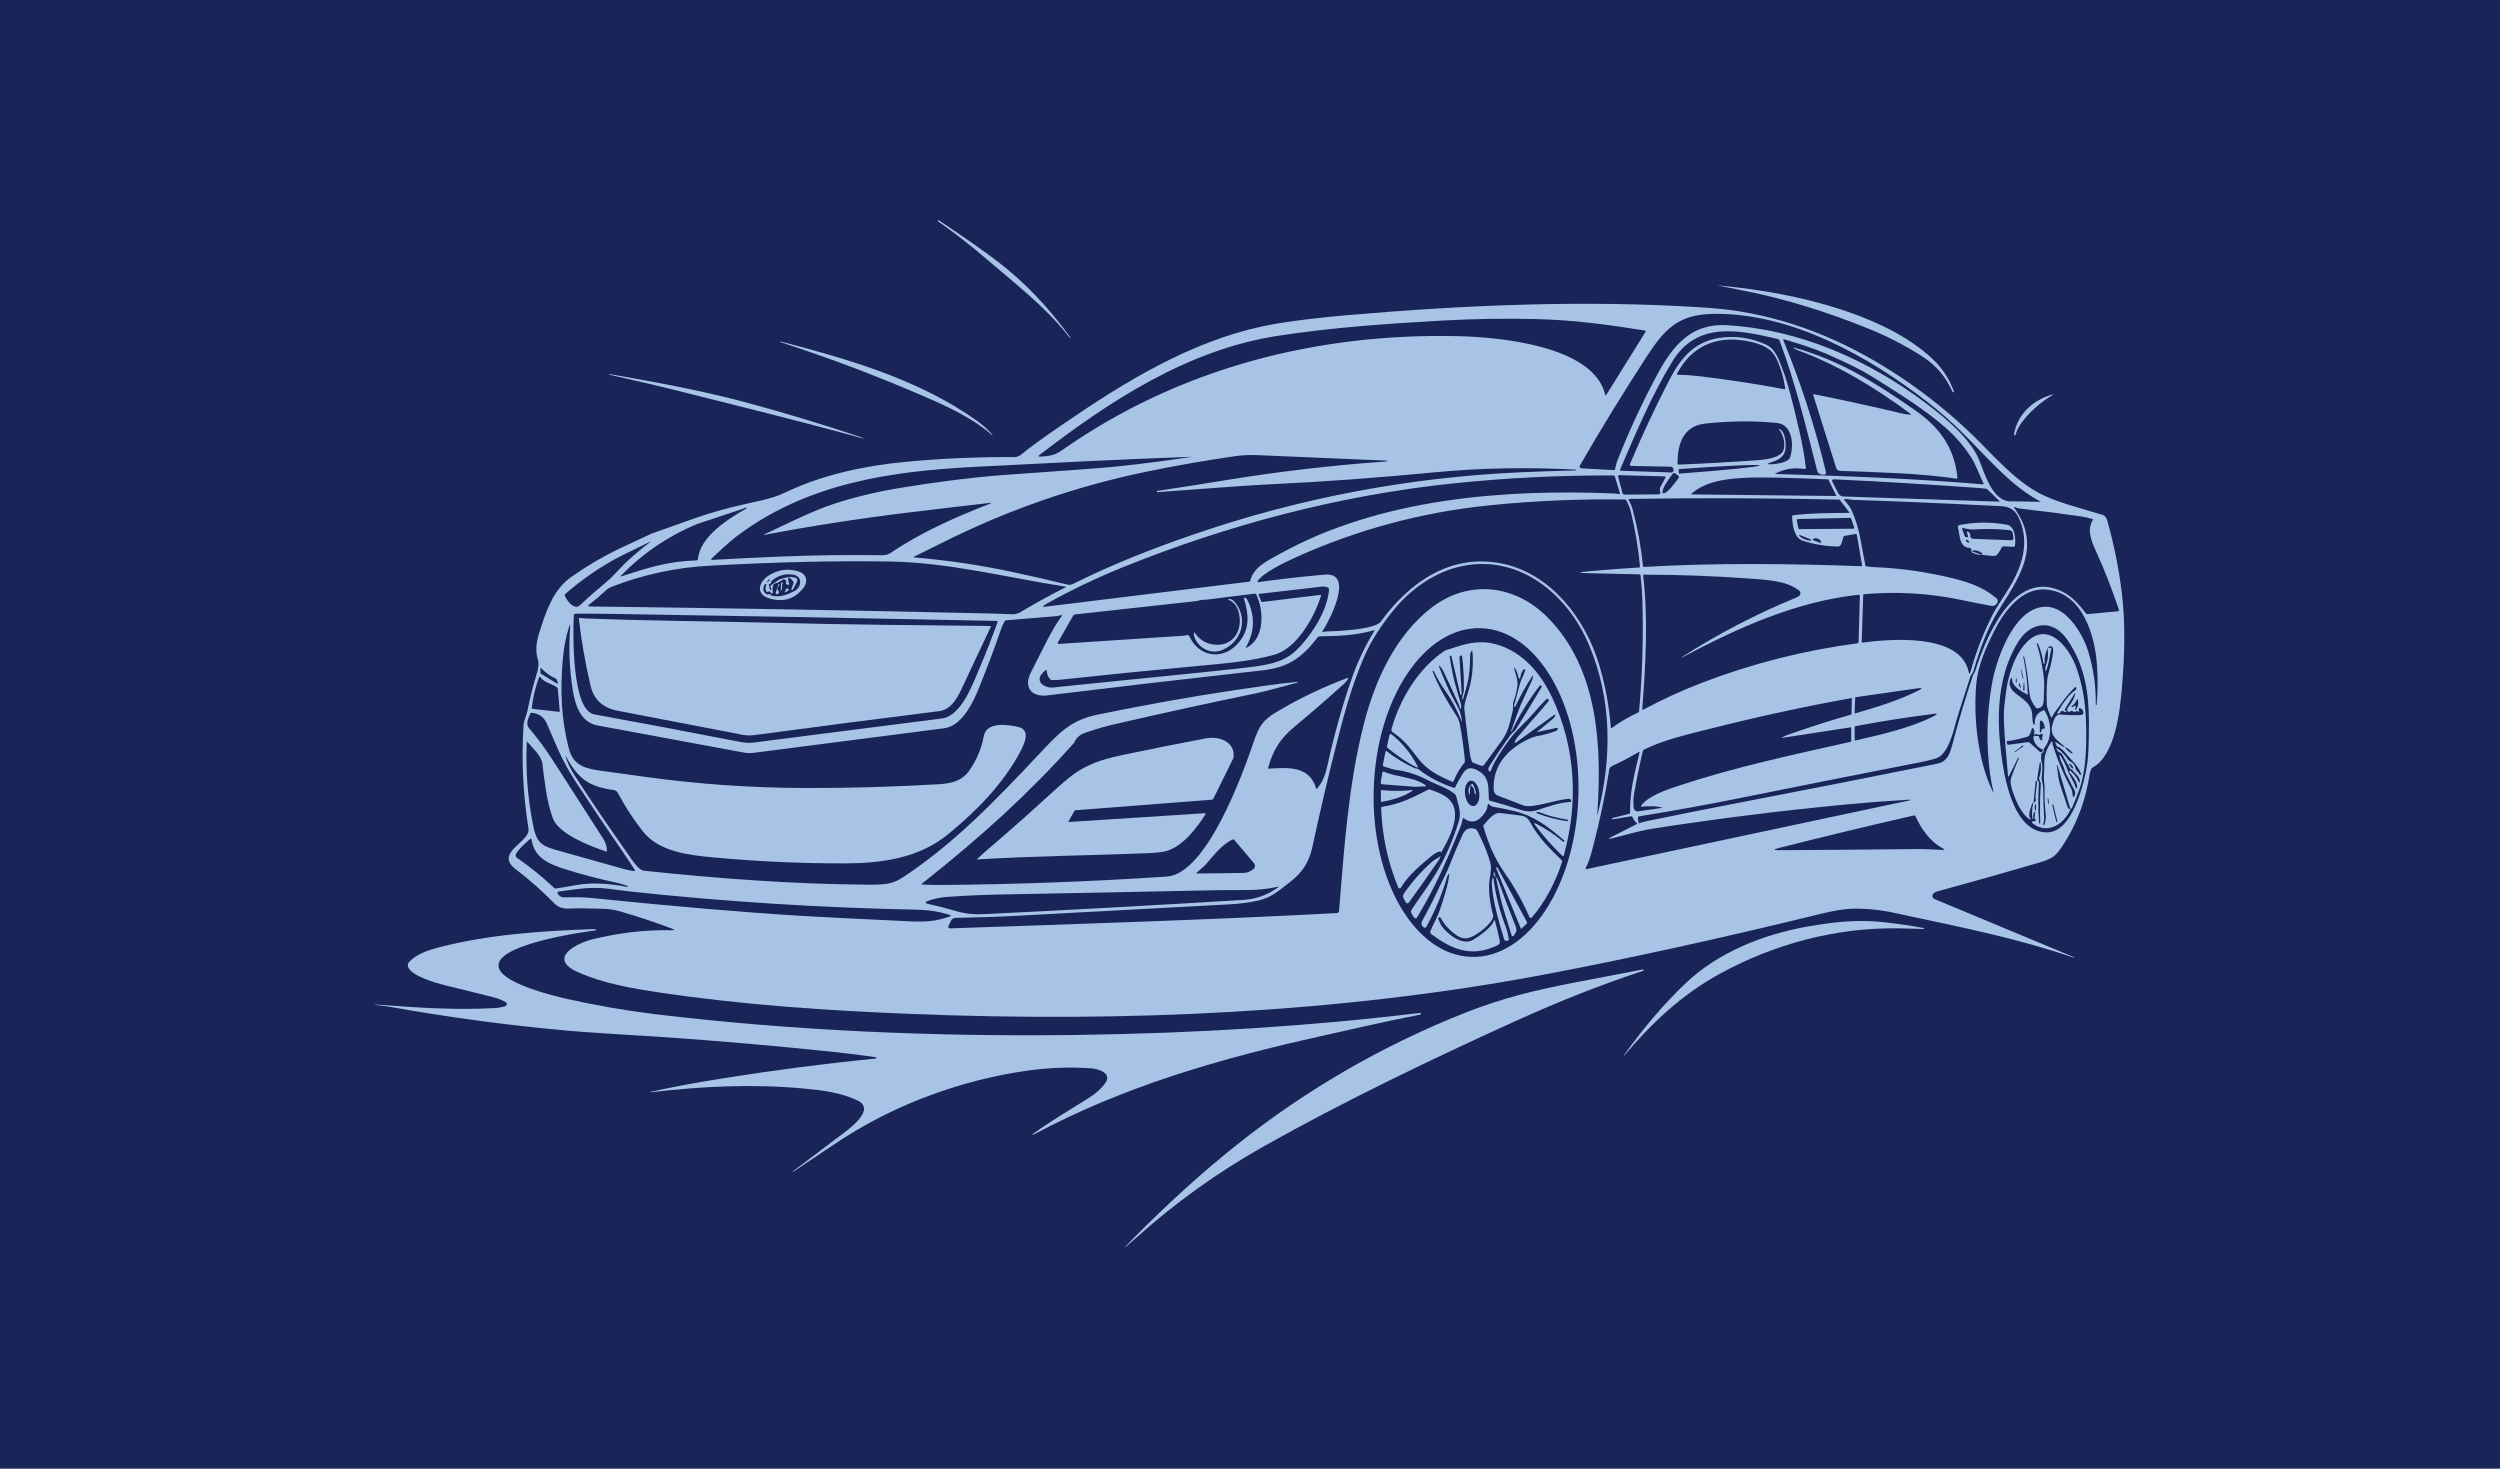 <svg width="1000" height="587.472" viewBox="0 0 1000 587.472" xmlns="http://www.w3.org/2000/svg"><defs/><path fill="#192559" d="M 0 0 L 1000 0 L 1000 1000 L 0 1000 Z"/><path fill="#a7c4e7" transform="matrix(1.481 0 0 1.481 -4.018 -54.037)" d="M 269.177 106.464 C 278.108 114.113 285.337 119.603 291.609 127.689 C 291.648 127.738 291.691 127.745 291.736 127.71 L 291.741 127.705 C 291.791 127.67 291.798 127.627 291.762 127.577 C 285.908 119.443 279.342 112.597 272.065 107.04 C 268.622 104.408 263.368 100.728 256.304 95.998 C 256.205 95.93 256.121 95.946 256.054 96.045 L 255.974 96.157 C 255.96 96.177 255.965 96.205 255.985 96.22 C 260.247 99.166 264.645 102.581 269.177 106.464 Z"/><path fill="#a7c4e7" transform="matrix(1.481 0 0 1.481 -4.018 -54.037)" d="M 466.779 113.619 C 469.084 114.086 471.391 114.546 473.699 114.996 C 485.151 117.246 496.572 120.879 507.382 125.262 C 512.676 127.408 517.587 129.953 522.115 132.901 C 525.689 135.223 528.349 138.386 530.094 142.385 C 530.108 142.42 530.135 142.436 530.174 142.433 L 530.327 142.417 C 530.339 142.417 530.351 142.414 530.363 142.409 C 530.438 142.383 530.476 142.3 530.45 142.225 C 529.222 138.831 527.297 135.901 524.673 133.433 C 517.79 126.965 508.056 122.629 498.964 119.757 C 489.326 116.71 478.555 114.648 466.651 113.57 C 466.633 113.57 466.619 113.572 466.608 113.575 C 466.569 113.586 466.571 113.594 466.613 113.597 C 466.671 113.602 466.725 113.608 466.779 113.619 Z"/><path fill="#a7c4e7" transform="matrix(1.481 0 0 1.481 -4.018 -54.037)" d="M 525.095 279.262 C 524.889 279.178 524.738 279.002 524.679 278.789 C 524.481 278.044 524.995 277.504 526.222 277.171 C 534.946 274.799 543.647 272.342 552.325 269.805 C 555.139 268.985 557.267 268.426 558.697 266.463 C 563.113 260.417 565.923 253.402 567.129 245.421 C 567.16 245.204 567.301 244.787 567.549 244.17 C 567.615 244.015 567.729 243.886 567.873 243.803 C 574.102 240.462 575.31 228.234 575.826 222.175 C 576.55 213.653 576.809 204.844 575.763 196.409 C 574.95 189.837 573.636 183.358 571.821 176.971 C 571.604 176.213 571.218 175.746 570.662 175.573 C 564.916 173.764 558.012 172.152 553.299 169.588 C 546.677 165.987 541.32 159.711 535.959 154.47 C 529.968 148.612 523.503 143.35 516.56 138.683 C 502.957 129.539 488.478 123.145 472.308 120.545 C 469.513 120.093 465.985 119.735 461.723 119.47 C 430.37 117.501 398.593 118.868 367.315 121.55 C 359.404 122.227 352.795 123.011 347.49 123.901 C 327.873 127.194 310.021 137.402 293.59 148.509 C 287.462 152.652 283.281 155.434 278.429 159.323 C 277.897 159.749 277.184 159.95 276.62 159.945 C 266.935 159.878 257.274 160.295 247.636 161.195 C 236.109 162.27 224.731 164.717 214.613 169.589 C 211.012 171.324 206.789 171.924 202.932 172.866 C 198.659 173.831 194.457 175.039 190.325 176.489 L 178.724 180.595 L 169.436 184.936 C 165.032 187.088 160.838 189.587 156.855 192.431 C 152.643 195.436 150.701 200.277 149.132 204.985 C 147.85 208.852 146.983 211.379 148.041 214.889 C 148.334 215.863 148.004 217.427 147.701 218.4 C 146.69 221.676 145.853 224.996 145.19 228.358 C 144.94 229.603 144.185 231.151 144.11 232.332 C 143.528 241.725 143.977 251.064 145.456 260.349 C 146.025 263.918 136.11 266.731 141.951 271.205 C 145.678 274.057 149.186 277.157 152.477 280.509 C 153.47 281.519 154.777 281.976 156.397 281.881 C 158.011 281.781 161.105 281.8 165.679 281.94 C 167.229 281.986 168.729 282.218 170.179 282.636 C 174.977 284.031 179.625 285.574 184.121 287.269 C 184.99 287.596 184.96 287.751 184.031 287.733 C 177.013 287.584 169.892 288.405 162.669 290.201 C 158.818 291.153 150.238 295.207 158.802 299.052 C 165.59 302.105 173.558 303.468 180.883 304.559 C 203.633 307.941 226.198 309.431 249.162 310.351 C 306.058 312.617 364.623 310.165 420.071 299.654 C 442.736 295.359 467.577 289.901 494.595 283.276 C 498.017 282.436 500.786 281.985 502.903 281.924 C 506.581 281.818 510.411 282.194 514.394 283.052 C 533.792 287.211 547.102 289.807 562.889 295.158 C 562.936 295.173 562.968 295.158 562.986 295.116 L 562.986 295.11 C 562.996 295.086 562.987 295.066 562.959 295.051 L 525.095 279.262 Z M 566.478 242.655 C 565.728 247.777 562.569 261.192 555.685 261.303 C 545.621 261.463 543.493 243.51 542.861 236.803 C 541.972 227.472 542.946 217.627 547.802 209.845 C 551.276 204.282 557.174 203.643 561.069 209.271 C 565.759 216.058 566.921 223.628 566.909 231.724 C 566.901 237.099 566.759 240.743 566.478 242.655 Z M 568.984 226.824 C 568.976 226.899 568.936 226.934 568.861 226.93 L 568.856 226.93 C 568.781 226.927 568.746 226.888 568.751 226.813 C 568.839 221.824 568.135 216.953 566.639 212.201 C 565.139 207.419 560.511 199.786 554.575 200.382 C 546.362 201.195 541.814 214.808 540.677 221.388 C 539.261 229.555 539.125 237.75 540.272 245.974 C 540.477 247.431 540.725 248.726 541.016 249.858 C 541.24 250.715 541.161 250.744 540.777 249.942 C 536.772 241.485 535.655 229.66 536.511 220.91 C 536.974 216.212 539.053 211.489 541.225 207.128 C 543.788 201.968 548.49 195.271 555.128 195.696 C 565.23 196.345 568.569 208.233 569.097 216.298 C 569.333 219.981 569.296 223.491 568.984 226.824 Z M 567.824 176.663 C 568.002 176.716 568.041 176.821 567.941 176.977 C 566.366 179.365 567.49 182.424 568.595 184.855 C 571.039 190.224 573.182 195.688 575.026 201.249 C 575.034 201.268 575.038 201.287 575.04 201.307 C 575.053 201.441 574.954 201.561 574.819 201.575 L 566.557 202.35 C 566.389 202.367 566.221 202.297 566.116 202.164 C 563.968 199.436 562.191 197.329 559.063 195.972 C 546.259 190.419 538.903 209.17 536.185 217.75 C 536.046 218.191 535.722 218.479 535.594 218.873 C 533.573 224.92 531.75 231.022 530.125 237.182 C 529.471 239.665 528.864 242.165 525.923 242.756 C 508.303 246.314 490.667 249.786 473.017 253.177 C 464.638 254.783 456.271 256.448 447.916 258.172 C 447.032 258.356 446.16 258.581 445.298 258.848 C 445.182 258.879 445.152 258.843 445.208 258.737 C 445.229 258.697 445.249 258.656 445.267 258.614 C 445.291 258.564 445.295 258.512 445.277 258.459 C 445.157 258.098 445.096 257.718 445.096 257.321 C 445.097 257.149 445.223 257.004 445.395 256.976 C 454.601 255.49 463.769 253.826 472.902 251.986 C 489.072 248.722 505.249 245.508 521.434 242.341 C 523.672 241.902 525.228 241.487 526.105 241.097 C 528.457 240.044 529.934 235.506 530.519 233.214 C 531.066 231.062 532.518 226.408 534.876 219.256 C 535.067 218.676 535.567 218.224 535.695 217.788 C 537.602 211.102 539.821 205.707 542.349 201.601 C 545.79 196.015 550.865 189.101 550.153 182.147 C 549.797 178.668 548.663 176.509 546.737 173.642 C 546.599 173.436 546.647 173.372 546.881 173.45 C 547.407 173.631 547.716 173.779 548.264 173.844 C 554.601 174.564 560.157 175.278 564.93 175.988 C 565.754 176.112 566.718 176.337 567.824 176.663 Z M 269.969 202.18 C 234.067 201.35 198.102 200.719 162.073 200.286 C 161.484 200.279 161.423 200.097 161.892 199.738 C 163.363 198.613 164.893 197.315 166.483 195.839 C 166.873 195.478 167.429 195.159 168.153 194.881 C 176.572 191.637 185.29 189.768 194.308 189.276 C 212.469 188.278 228.779 187.904 243.241 188.153 C 259.039 188.424 274.732 192.484 290.53 194.935 C 290.7 194.959 290.709 195.011 290.557 195.089 C 286.369 197.192 282.266 199.453 278.248 201.871 C 277.663 202.222 276.727 202.451 275.945 202.403 C 274.567 202.314 272.576 202.24 269.969 202.18 Z M 272.102 204.622 C 270.659 208.637 269.108 212.607 267.448 216.532 C 265.374 221.43 262.368 229.862 257.065 230.543 C 240.09 232.721 223.114 234.893 206.139 237.059 C 205.133 237.188 203.761 237.102 202.606 236.873 C 189.496 234.305 176.369 231.827 163.228 229.436 C 157.052 228.314 157.456 207.249 157.685 202.653 C 157.697 202.421 157.889 202.238 158.122 202.238 C 161.228 202.22 164.379 202.236 167.574 202.286 C 202.373 202.828 237.117 203.462 271.806 204.185 C 272.106 204.192 272.205 204.337 272.102 204.622 Z M 315.146 169.269 C 315.161 169.375 315.219 169.422 315.322 169.412 C 331.641 168.16 342.467 167.414 347.797 167.173 C 359.889 166.627 374.329 165.561 391.116 163.976 C 402.702 162.88 415.112 162.66 428.346 163.316 C 428.416 163.32 428.451 163.357 428.451 163.428 L 428.451 163.433 C 428.448 163.5 428.413 163.536 428.346 163.539 C 423.427 163.652 418.507 163.819 413.584 164.039 C 383.18 165.387 353.636 171 324.954 180.88 C 313.869 184.694 302.943 188.986 292.591 194.167 C 292.056 194.433 291.554 194.51 291.086 194.396 C 286.192 193.197 281.284 192.07 276.362 191.013 C 267.489 189.113 258.547 187.786 249.537 187.034 C 249.504 187.033 249.476 187.013 249.464 186.983 C 249.448 186.941 249.469 186.895 249.51 186.879 C 252.059 185.642 254.613 184.379 257.17 183.092 C 274.688 174.283 293.052 167.887 312.262 163.905 C 320.209 162.259 328.198 160.859 336.231 159.702 C 338.203 159.419 340.226 159.321 342.3 159.41 C 353.97 159.903 365.639 160.401 377.306 160.905 C 377.37 160.908 377.402 160.942 377.402 161.006 L 377.402 161.011 C 377.406 161.075 377.374 161.109 377.306 161.112 C 362.639 162.133 348.048 163.834 333.534 166.213 C 327.41 167.221 321.284 168.183 315.156 169.102 C 315.139 169.105 315.132 169.116 315.135 169.134 L 315.146 169.269 Z M 284.682 200.009 C 284.867 199.861 285.157 199.676 285.554 199.456 C 292.15 195.782 298.95 192.532 305.954 189.705 C 334.29 178.253 364.525 170.258 394.941 167.077 C 409.342 165.57 423.847 164.845 438.454 164.902 C 438.687 164.905 438.836 165.017 438.9 165.237 L 440.209 169.641 C 440.221 169.683 440.221 169.728 440.211 169.77 C 440.176 169.899 440.041 169.978 439.911 169.943 C 439.563 169.851 439.168 169.794 438.724 169.773 C 408.718 168.523 375.62 171.156 348.806 185.843 C 344.801 188.035 341.291 189.694 340.408 193.295 C 340.365 193.468 340.255 193.566 340.078 193.588 L 284.837 200.375 C 284.354 200.433 284.303 200.31 284.682 200.009 Z M 495.838 163.779 C 492.902 151.662 489.068 139.835 484.338 128.299 C 484.325 128.269 484.323 128.234 484.334 128.202 C 484.356 128.127 484.438 128.085 484.514 128.107 C 488.38 129.268 492.2 130.41 495.882 132.001 C 501.448 134.405 505.66 136.507 508.514 138.305 C 516.285 143.204 522.563 147.077 528.174 151.997 C 530.82 154.316 533.096 156.938 534.999 159.863 C 536.366 161.965 537.292 164.667 538.451 167.082 C 538.462 167.104 538.466 167.129 538.466 167.155 C 538.46 167.24 538.388 167.305 538.303 167.3 C 519.658 165.742 500.929 165.029 482.231 164.508 C 482.086 164.505 482.078 164.469 482.206 164.402 C 484.663 163.122 487.289 162.707 490.083 163.157 C 490.114 163.162 490.146 163.162 490.176 163.159 C 490.357 163.136 490.485 162.973 490.461 162.796 C 490.067 159.611 489.52 156.482 488.818 153.406 C 486.882 144.913 485.386 139.331 484.334 136.661 C 483.115 133.587 482.35 130.736 479.572 129.496 C 475.498 127.684 471.333 127.102 467.078 127.751 C 460.13 128.815 456.487 133.448 453.475 139.305 C 449.692 146.671 446.18 154.169 442.944 161.801 C 442.924 161.846 442.914 161.895 442.913 161.945 C 442.91 162.151 443.073 162.32 443.279 162.323 L 453.928 162.541 C 454.344 162.546 454.685 162.877 454.703 163.296 L 454.714 163.472 C 454.715 163.488 454.715 163.504 454.715 163.521 C 454.702 163.85 454.429 164.106 454.102 164.094 L 440.454 163.626 C 440.252 163.619 440.189 163.524 440.268 163.339 C 444.603 153.254 448.916 143.035 454.444 134.04 C 461.152 123.135 472.461 125.614 482.982 128.071 C 483.148 128.11 483.261 128.21 483.323 128.37 C 487.621 139.929 490.461 151.54 493.472 163.498 C 493.649 164.204 494.099 164.595 494.823 164.673 L 495.036 164.694 C 495.736 164.769 496.005 164.464 495.838 163.779 Z M 459.535 169.859 C 463.566 166.312 469.093 165.811 474.231 165.53 C 477.897 165.33 485.289 165.471 496.402 165.95 C 496.465 165.953 496.511 165.984 496.541 166.04 L 498.679 170.403 C 498.681 170.406 498.682 170.412 498.682 170.417 C 498.683 170.438 498.668 170.455 498.647 170.456 L 459.593 170.014 C 459.439 170.011 459.42 169.958 459.535 169.859 Z M 456.374 164.397 L 456.273 164.402 C 456.222 164.405 456.176 164.368 456.171 164.317 L 456.092 163.286 L 456.092 163.285 C 456.088 163.232 456.13 163.188 456.183 163.184 L 456.283 163.173 C 456.304 163.173 456.322 163.171 456.341 163.17 C 468.304 162.292 477.995 161.853 477.987 162.189 L 477.993 162.199 L 477.993 162.201 C 478.015 162.536 468.338 163.518 456.374 164.397 Z M 480.758 161.477 C 483.04 160.695 484.838 160.014 484.987 157.286 C 485.067 155.865 484.796 152.833 483.254 152.344 C 483.041 152.277 483.015 152.321 483.175 152.477 C 484.435 153.722 485.259 157.334 484.009 158.765 C 482.711 160.233 479.43 160.638 477.439 160.781 C 470.337 161.285 463.227 161.682 456.109 161.973 C 455.905 161.979 455.801 161.88 455.801 161.675 C 455.764 156.387 457.36 151.52 463.264 150.886 C 469.998 150.166 476.449 150.11 482.611 150.716 C 486.941 151.141 487.276 156.924 486.175 160.051 C 485.669 161.492 481.956 161.902 480.828 161.892 C 479.993 161.885 479.97 161.746 480.758 161.477 Z M 484.868 141.47 C 484.849 141.563 484.758 141.622 484.662 141.604 C 476.864 140.14 469.043 138.953 461.198 138.045 C 459.366 137.832 457.544 137.715 455.736 137.694 C 455.715 137.694 455.696 137.689 455.678 137.68 C 455.616 137.647 455.591 137.573 455.623 137.513 C 459.432 130.071 466.161 127.093 474.247 128.551 C 477.064 129.061 480.288 129.89 481.917 132.348 C 483.396 134.582 484.476 138.54 484.868 141.412 C 484.872 141.432 484.872 141.451 484.868 141.47 Z M 456.012 164.981 L 456.013 164.982 C 456.194 165.117 456.233 165.374 456.097 165.556 L 455.165 166.816 C 453.769 168.718 452.294 170.007 451.868 169.7 L 451.836 169.678 L 451.834 169.678 C 451.409 169.367 452.198 167.572 453.597 165.668 L 454.527 164.402 C 454.528 164.401 454.53 164.4 454.53 164.4 C 454.664 164.218 454.921 164.178 455.103 164.312 L 456.012 164.981 Z M 499.45 171.424 C 499.531 171.427 499.597 171.461 499.647 171.525 L 502.201 174.871 C 502.212 174.885 502.219 174.903 502.219 174.921 C 502.221 174.968 502.184 175.008 502.137 175.009 C 497.003 175.047 492.068 175.036 487.039 175.657 C 486.831 175.683 486.731 175.801 486.742 176.013 C 486.848 178.131 487.136 181.726 489.674 182.551 C 492.649 183.511 495.76 184.027 499.009 184.098 C 499.482 184.107 499.903 183.801 500.04 183.348 L 500.594 181.518 C 500.647 181.348 500.761 181.247 500.934 181.215 L 503.812 180.715 C 504.06 180.669 504.207 180.772 504.249 181.024 L 505.647 189.263 C 505.648 189.271 505.649 189.279 505.648 189.287 C 505.645 189.357 505.588 189.412 505.52 189.407 C 485.849 188.726 466.301 188.466 446.641 189.609 C 446.556 189.613 446.483 189.552 446.476 189.472 C 445.958 184.298 445.026 179.182 443.682 174.125 C 443.444 173.221 443.055 172.434 442.624 171.545 C 442.524 171.343 442.587 171.24 442.811 171.237 C 461.69 170.94 480.57 171.001 499.45 171.424 Z M 488.694 179.396 C 488.573 179.399 488.466 179.314 488.444 179.195 L 487.997 176.977 C 487.994 176.963 487.993 176.95 487.993 176.935 C 487.989 176.796 488.098 176.682 488.237 176.679 L 502.428 176.344 C 502.535 176.342 502.631 176.409 502.667 176.509 L 503.523 178.962 C 503.532 178.986 503.536 179.013 503.536 179.038 C 503.538 179.176 503.428 179.29 503.29 179.291 L 488.694 179.396 Z M 494.529 183.025 L 494.508 183.068 C 494.488 183.119 494.432 183.145 494.381 183.126 L 492.413 182.381 C 492.361 182.36 492.337 182.305 492.354 182.253 L 492.37 182.206 C 492.501 181.861 493.058 181.751 493.614 181.961 L 493.754 182.014 C 493.755 182.014 493.756 182.015 493.758 182.016 C 494.314 182.227 494.661 182.679 494.529 183.025 Z M 491.938 182.296 L 491.917 182.349 C 491.917 182.351 491.917 182.353 491.916 182.354 C 491.818 182.593 491.049 182.511 490.199 182.168 L 490.055 182.104 C 489.205 181.762 488.594 181.291 488.688 181.051 L 488.71 180.997 C 488.722 180.969 488.755 180.954 488.784 180.965 L 491.906 182.22 C 491.935 182.234 491.95 182.267 491.938 182.296 Z M 503.811 232.622 C 510.8 231.3 517.824 230.193 524.881 229.303 C 526.033 229.157 526.094 229.351 525.062 229.883 C 518.775 233.122 510.423 234.968 503.763 236.5 C 503.681 236.518 503.641 236.485 503.641 236.403 L 503.63 232.845 C 503.631 232.738 503.707 232.645 503.811 232.622 Z M 503.621 229.079 L 503.78 224.936 C 503.78 224.847 503.824 224.797 503.913 224.787 L 520.749 222.377 C 521.922 222.207 521.982 222.393 520.93 222.937 C 515.691 225.623 509.371 227.553 503.738 229.171 C 503.656 229.191 503.618 229.162 503.621 229.079 Z M 505.759 210.036 C 505.607 210.058 505.531 209.991 505.536 209.835 L 505.939 197.271 C 505.943 197.087 506.037 196.986 506.221 196.968 C 515.012 196.198 523.711 196.709 532.318 198.5 C 535.218 199.107 537.966 199.651 540.563 200.133 C 541.229 200.257 541.893 199.895 542.153 199.267 C 542.526 198.351 542.042 198.187 541.462 197.708 C 538.233 195.032 534.228 193.687 530.217 192.697 C 523.202 190.973 516.087 189.959 508.871 189.654 C 508.193 189.625 507.514 189.558 506.834 189.451 C 506.655 189.423 506.548 189.322 506.509 189.148 C 505.509 184.324 505.078 179.18 502.78 174.243 C 502.324 173.249 501.556 172.445 500.872 171.573 C 500.712 171.371 500.759 171.268 501.015 171.265 C 501.834 171.249 502.744 171.489 503.419 171.51 C 514.292 171.847 527.569 172.41 543.251 173.201 C 545.895 173.339 547.309 174.563 548.342 177.217 C 551.145 184.392 548.07 191.255 544.133 197.229 C 542.513 199.693 541.463 201.398 540.985 202.34 C 538.404 207.404 536.386 212.587 534.936 217.889 C 534.742 218.605 534.564 218.599 534.404 217.872 C 532.084 207.409 513.189 209.074 505.759 210.036 Z M 542.558 171.972 L 500.556 170.579 C 500 170.561 499.495 170.245 499.237 169.748 L 497.678 166.742 C 497.388 166.186 497.555 165.921 498.183 165.95 C 511.241 166.563 524.4 167.355 537.659 168.327 C 538.144 168.362 538.63 168.419 539.116 168.497 C 539.282 168.525 539.428 168.6 539.552 168.72 L 542.658 171.736 C 542.826 171.9 542.791 171.978 542.558 171.972 Z M 452.432 165.152 C 452.457 165.152 452.482 165.159 452.504 165.171 C 452.58 165.213 452.606 165.308 452.565 165.386 C 452.066 166.286 451.621 167.133 451.23 167.924 C 450.974 168.442 450.921 168.858 451.07 169.174 C 451.329 169.723 451.155 170.002 450.549 170.008 L 441.507 170.077 C 441.225 170.081 440.977 169.889 440.905 169.614 L 439.756 165.221 C 439.686 164.948 439.791 164.817 440.07 164.828 L 452.432 165.152 Z M 293.119 202.43 L 325.167 198.909 L 326.354 198.728 C 326.776 198.54 327.448 198.453 328.37 198.466 L 341.62 196.823 C 341.793 196.799 341.92 196.866 341.998 197.025 C 344.088 201.249 344.38 208.909 339.402 211.42 C 339.19 211.53 339.141 211.481 339.259 211.271 C 341.627 207.048 341.726 202.754 339.556 198.389 C 339.439 198.158 339.259 198.006 339.014 197.931 L 338.848 197.889 C 338.82 197.88 338.79 197.88 338.763 197.889 C 338.684 197.912 338.639 197.999 338.662 198.08 C 340.125 202.809 340.359 206.927 336.662 210.687 C 332.55 214.884 326.379 213.745 323.944 208.324 C 323.777 207.952 323.357 207.901 322.683 208.171 L 288.665 210.405 C 288.618 210.407 288.569 210.397 288.527 210.373 C 288.403 210.306 288.358 210.15 288.425 210.026 L 292.521 202.825 C 292.647 202.606 292.868 202.46 293.119 202.43 Z M 289.385 220.042 C 301.166 218.768 312.954 217.587 324.754 216.494 C 333.664 215.67 340.621 215.095 346.977 213.302 C 353.047 211.589 357.983 202.765 359.563 197.127 L 343.573 199.085 C 343.488 199.094 343.407 199.045 343.376 198.967 L 342.62 197.048 C 342.585 196.959 342.613 196.909 342.705 196.899 L 360.095 194.882 C 360.641 194.925 361.05 195.014 361.324 195.149 C 361.612 195.291 361.721 195.623 361.653 196.143 C 360.978 201.441 357.739 206.745 354.094 210.825 C 350.861 214.447 347.898 215.474 343.111 216.283 C 341.028 216.637 335.842 217.233 327.551 218.071 C 314.608 219.379 301.666 220.688 288.725 221.996 C 288.701 221.999 288.342 222.047 287.651 222.139 C 284.507 222.57 281.576 220.209 285.113 217.511 C 285.301 217.37 285.402 217.418 285.416 217.655 C 285.466 218.52 285.764 219.274 286.31 219.916 C 286.441 220.071 286.607 220.151 286.81 220.155 C 287.693 220.171 288.552 220.134 289.385 220.042 Z M 359.925 206.935 C 361.771 204.158 368.626 190.982 360.536 191.684 C 354.521 192.209 348.523 192.887 342.541 193.716 C 342.502 193.722 342.463 193.714 342.43 193.695 C 342.348 193.647 342.322 193.542 342.37 193.461 C 343.71 191.239 350.025 188.222 352.46 187.121 C 369.259 179.511 386.847 174.786 405.223 172.945 C 417.311 171.732 429.407 171.214 441.506 171.391 C 441.708 171.395 441.897 171.509 441.994 171.69 C 442.562 172.736 442.991 173.87 443.282 175.094 C 444.406 179.824 445.197 184.608 445.655 189.445 C 445.673 189.637 445.586 189.74 445.394 189.754 C 440.812 190.034 436.236 190.383 431.664 190.801 C 428.771 191.068 428.777 191.232 431.681 191.296 L 445.506 191.61 C 445.683 191.613 445.782 191.703 445.804 191.881 C 446.074 194.13 446.241 196.381 446.304 198.636 C 446.594 208.64 446.301 218.604 445.42 228.526 C 445.408 228.696 445.305 228.847 445.149 228.919 C 442.652 230.076 440.296 231.462 438.08 233.079 C 437.898 233.214 437.801 233.169 437.782 232.946 C 437.324 227.223 436.286 221.623 434.665 216.147 C 431.032 203.871 421.861 191.61 408.707 188.769 C 394.807 185.764 383.466 193.615 375.68 204.343 C 374.074 206.562 363.977 206.94 361.328 207.02 C 360.852 207.034 360.439 207.084 360.089 207.168 C 359.834 207.233 359.779 207.155 359.925 206.935 Z M 446.517 191.988 C 446.496 191.793 446.582 191.695 446.778 191.695 C 456.13 191.707 465.454 192.047 474.752 192.717 C 480.082 193.1 485.057 193.286 488.566 195.925 C 489.02 196.265 489.111 196.685 488.837 197.185 C 488.698 197.441 488.343 197.687 487.767 197.924 C 476.995 202.343 466.712 207.699 456.921 213.994 C 456.903 214.009 456.899 214.033 456.904 214.054 C 456.916 214.081 456.947 214.096 456.974 214.085 C 471.787 206.18 487.766 198.925 504.661 197.133 C 504.921 197.108 505.047 197.225 505.039 197.484 L 504.694 209.888 C 504.689 210.066 504.554 210.216 504.374 210.239 C 489.995 212.133 476.026 215.676 462.469 220.867 C 457.016 222.952 451.712 225.382 446.559 228.154 C 446.527 228.172 446.49 228.18 446.454 228.178 C 446.342 228.17 446.256 228.072 446.262 227.958 C 447.172 216.26 447.889 203.685 446.517 191.988 Z M 446.416 239.341 C 446.456 239.167 446.555 239.04 446.715 238.963 C 451.953 236.345 458.465 234.856 464.525 233.324 C 477.205 230.115 489.956 227.348 502.775 225.026 C 502.836 225.016 502.866 225.042 502.866 225.106 L 502.78 229.345 C 502.78 229.423 502.744 229.473 502.669 229.494 C 498.286 230.707 492.841 232.434 486.334 234.675 C 485.422 234.991 484.696 235.292 484.158 235.58 C 483.824 235.753 483.844 235.811 484.217 235.755 L 502.536 232.93 C 502.635 232.916 502.685 232.959 502.685 233.058 L 502.721 236.66 C 502.721 236.739 502.667 236.809 502.589 236.829 C 487.025 240.33 471.183 243.695 456.013 248.733 C 452.907 249.765 447.864 251.462 445.986 254.048 C 445.841 254.249 445.892 254.345 446.14 254.334 C 448.039 254.265 449.779 254.068 451.613 254.621 C 451.723 254.654 451.722 254.677 451.608 254.69 L 445.162 255.616 C 445.144 255.619 445.127 255.621 445.109 255.622 C 444.521 255.679 444 255.246 443.943 254.659 C 443.813 253.319 443.856 252.019 444.076 250.765 C 444.745 246.937 445.526 243.127 446.416 239.341 Z M 465.454 121.257 C 486.392 120.922 507.402 132.699 523.434 145.173 C 527.083 148.013 530.589 151.143 533.951 154.562 C 540.892 161.61 546.106 167.759 553.68 171.881 C 553.874 171.984 553.863 172.034 553.642 172.03 C 551.026 171.955 548.385 171.912 545.722 171.902 C 541.041 171.876 538.86 164.892 537.376 161.008 C 535.143 155.141 528.205 149.423 523.157 145.603 C 507.21 133.54 488.576 125.464 469.187 124.315 C 459.612 123.746 454.623 129.671 450.388 137.528 C 446.314 145.099 442.7 152.887 439.547 160.89 C 439.339 161.43 439.132 162.188 438.931 163.167 C 438.888 163.369 438.763 163.466 438.559 163.455 L 429.825 162.981 C 429.745 162.977 429.667 162.955 429.597 162.914 C 429.357 162.775 429.277 162.47 429.413 162.231 C 435.159 152.276 441.16 142.487 447.419 132.863 C 452.272 125.406 455.948 121.411 465.454 121.257 Z M 283.368 159.455 C 302.437 144.775 323.465 130.954 347.758 127.199 C 362.53 124.911 377.536 123.896 392.451 123.061 C 400.774 122.592 409.105 122.458 417.446 122.656 C 428.128 122.912 437.123 124.203 446.93 125.747 C 447.207 125.789 447.272 125.93 447.122 126.168 L 436.6 143.062 C 436.434 143.331 436.312 143.312 436.234 143.004 C 432.984 129.71 407.153 127.525 396.493 127.279 C 358.279 126.407 321.103 135.966 289.65 158.025 C 288.618 158.752 287.651 159.221 286.751 159.429 C 285.659 159.685 284.568 159.804 283.48 159.791 C 283.118 159.786 283.081 159.675 283.368 159.455 Z M 266.24 162.567 C 285.677 161.561 305.088 160.551 324.524 159.864 C 324.53 159.864 324.535 159.869 324.535 159.869 C 324.535 159.881 324.531 159.886 324.524 159.886 C 314.812 161.36 305.172 162.561 295.252 163.237 C 288.018 163.734 280.787 164.253 273.56 164.796 C 265.379 165.414 256.07 166.581 245.633 168.302 C 239.303 169.348 233.394 170.774 227.904 172.579 C 221.877 174.563 215.281 177.972 209.085 180.846 C 208.797 180.98 208.808 181.018 209.116 180.957 C 221.804 178.546 234.647 176.549 247.644 174.968 C 255.237 174.042 262.7 173.159 270.033 172.319 C 270.6 172.255 270.617 172.326 270.082 172.531 C 260.97 176.069 251.416 180.276 243.314 185.798 C 242.42 186.404 241.602 186.458 240.58 186.442 C 231.576 186.321 222.576 186.443 213.579 186.809 C 207.338 187.063 201.139 187.365 194.983 187.713 C 194.928 187.715 194.876 187.693 194.838 187.653 C 194.772 187.58 194.776 187.468 194.849 187.404 C 197.116 185.281 199.445 183.005 201.849 181.202 C 220.829 166.971 243.207 163.753 266.24 162.567 Z M 190.87 178.062 L 203.472 173.864 L 204.02 173.582 C 204.197 173.532 204.302 173.606 204.333 173.801 C 199.28 176.715 191.801 181.343 191.21 187.53 C 191.192 187.735 191.081 187.84 190.875 187.843 C 182.842 188.088 177.518 189.918 170.672 192.115 C 170.302 192.232 170.254 192.153 170.523 191.875 C 176.291 185.947 183.073 181.342 190.87 178.062 Z M 155.354 196.956 C 159.954 192.909 164.969 189.477 170.402 186.658 L 178.636 182.632 C 174.641 185.679 171.913 188.068 168.992 191.276 C 168.123 192.231 167.119 193.173 165.981 194.106 C 164.006 195.719 161.792 197.67 159.337 199.957 C 157.795 201.394 155.789 198.665 155.252 197.393 C 155.179 197.223 155.212 197.077 155.354 196.956 Z M 154.704 214.723 C 154.988 211.435 155.546 208.497 156.38 205.909 C 156.671 205.012 156.779 205.033 156.705 205.973 C 156.283 211.437 156.501 216.971 157.359 222.574 C 157.971 226.58 159.333 231.537 164.109 232.426 C 177.432 234.901 190.631 237.346 203.706 239.761 C 204.509 239.908 205.332 239.932 206.147 239.83 C 223.168 237.662 240.358 235.448 257.717 233.185 C 262.558 232.559 265.595 226.127 267.26 221.961 C 269.597 216.118 271.528 210.963 273.053 206.499 C 273.347 205.63 273.729 204.812 274.197 204.046 L 288.373 202.871 C 288.7 202.732 289.022 202.66 289.341 202.653 C 289.554 202.65 289.597 202.731 289.469 202.898 C 286.729 206.579 284.479 211.595 281.118 218.165 C 279.123 222.069 281.299 224.819 285.527 224.304 C 304.89 221.956 324.261 219.704 343.641 217.548 C 350.748 216.761 354.402 214.074 358.62 208.601 C 358.74 208.444 358.926 208.351 359.12 208.351 C 364.051 208.282 369.041 208.133 373.796 206.707 C 373.963 206.657 374.002 206.707 373.913 206.856 C 371.299 211.143 369.18 215.673 367.557 220.447 C 365.056 227.808 362.977 235.284 361.317 242.877 C 360.701 245.681 360.078 247.484 358.434 249.5 C 358.415 249.525 358.389 249.543 358.358 249.551 C 358.284 249.571 358.209 249.527 358.19 249.452 C 356.355 243.159 350.386 243.835 345.375 244.091 C 345.237 244.098 345.186 244.033 345.222 243.9 C 346.54 239.033 348.53 235.931 352.345 232.766 C 356.873 229.007 361.316 225.152 365.675 221.202 C 366.151 220.772 366.515 220.343 366.772 219.915 C 366.962 219.599 366.886 219.505 366.543 219.632 C 359.907 222.118 353.52 225.191 347.377 228.851 C 343.888 230.931 342.781 232.57 341.398 236.632 C 338.429 245.357 328.69 272.517 317.855 273.235 C 297.659 274.584 277.442 275.339 257.204 275.507 C 255.42 275.521 253.638 275.485 251.858 275.394 C 251.549 275.38 251.518 275.28 251.762 275.091 L 253.033 274.108 C 267.768 262.383 280.465 250.943 292.864 237.064 C 293.35 235.788 294.363 234.887 295.902 234.362 C 298.703 233.411 301.188 232.686 303.354 232.186 C 315.982 229.26 328.645 226.487 341.345 223.867 C 343.752 223.37 347.677 222.367 353.116 220.856 C 353.187 220.838 353.212 220.794 353.19 220.723 C 353.172 220.674 353.137 220.651 353.085 220.655 C 347.451 221.171 341.706 222.086 336.35 222.873 C 324.942 224.547 312.611 226.741 299.359 229.458 C 291.779 231.011 288.891 234.277 282.992 240.554 C 271.614 252.646 260.411 264.336 246.528 273.475 C 243.401 275.539 240.88 275.449 236.565 275.417 C 216.553 275.268 196.51 273.757 176.616 271.655 C 175.01 271.486 173.053 268.177 172.191 266.964 C 167.294 260.053 162.535 253.046 157.914 245.943 C 156.843 244.297 156.018 242.567 155.44 240.752 C 155.334 240.422 155.364 240.408 155.53 240.709 C 158.886 246.827 161.615 248.906 168.514 249.88 C 168.965 249.943 169.358 250.219 169.567 250.618 C 171.493 254.271 173.77 257.764 176.398 261.098 C 180.701 266.549 188.823 267.453 195.361 268.06 C 207.085 269.15 218.833 269.688 230.607 269.677 C 240.618 269.672 250.757 268.359 258.719 261.858 C 266.257 255.705 273.56 248.353 278.172 239.699 C 279.439 237.332 281.225 233.596 277.667 232.804 C 275.04 232.22 269.183 231.304 268.449 235.22 C 267.8 238.677 266.463 241.841 264.438 244.709 C 262.491 247.465 259.491 248.108 256.272 248.294 C 244.314 249 232.346 249.342 220.367 249.321 C 205.757 249.297 191.217 248.282 176.748 246.279 C 172.727 245.721 168.707 245.165 164.689 244.608 C 160.678 244.053 157.545 243.149 156.391 238.799 C 154.263 230.788 154.002 222.867 154.704 214.723 Z M 332.206 276.901 C 337.222 276.794 342.769 277.21 347.589 276.028 C 348.11 275.897 348.151 275.986 347.712 276.295 C 344.637 278.405 341.828 279.343 338.259 279.56 C 315.105 280.968 291.943 282.242 268.772 283.379 C 265.921 283.519 263.607 283.349 260.697 282.497 C 258.168 281.756 255.621 281.101 253.053 280.534 C 253 280.522 252.952 280.502 252.91 280.47 C 252.846 280.421 252.81 280.388 252.804 280.369 C 252.803 280.367 252.802 280.364 252.802 280.364 C 252.738 280.191 252.825 280.002 252.995 279.938 C 254.75 279.268 256.597 278.866 258.533 278.73 C 263.536 278.372 268.546 278.149 273.56 278.06 C 293.11 277.701 312.658 277.316 332.206 276.901 Z M 325.966 272.128 C 326.695 271.438 327.573 270.847 328.189 270.166 C 330.493 267.628 332.365 264.894 335.52 263.24 C 335.71 263.137 335.944 263.182 336.083 263.346 L 341.397 269.622 C 341.398 269.623 341.398 269.624 341.399 269.624 C 341.794 270.095 341.733 270.796 341.263 271.191 C 340.448 271.879 339.6 272.23 338.721 272.244 C 334.508 272.326 330.295 272.381 326.082 272.409 C 325.81 272.415 325.77 272.32 325.966 272.128 Z M 148.705 216.909 C 148.706 216.895 148.712 216.881 148.721 216.871 C 148.745 216.845 148.785 216.842 148.811 216.866 C 149.91 218.058 151.203 219.001 152.689 219.696 C 152.936 219.811 153.12 220.027 153.194 220.287 L 153.391 220.979 C 153.402 221.016 153.397 221.055 153.378 221.088 C 153.339 221.154 153.254 221.176 153.189 221.138 L 148.785 218.436 C 148.711 218.393 148.675 218.328 148.679 218.239 L 148.705 216.909 Z M 148.316 219.388 C 148.33 219.353 148.354 219.324 148.385 219.303 C 148.468 219.247 148.578 219.269 148.63 219.35 C 149.668 220.861 151.609 221.047 153.077 222.09 C 153.242 222.208 153.347 222.393 153.364 222.595 L 153.896 228.515 C 153.914 228.689 153.835 228.765 153.662 228.744 L 146.555 227.935 C 146.396 227.916 146.325 227.826 146.342 227.663 C 146.655 224.824 147.313 222.065 148.316 219.388 Z M 144.992 236.984 C 145.002 236.779 145.074 236.755 145.205 236.915 C 146.63 238.623 148.917 240.532 149.21 242.804 C 149.832 247.699 150.311 252.778 152.002 257.438 C 153.571 261.746 161.939 264.954 166.38 266.464 C 166.4 266.472 166.421 266.475 166.442 266.475 C 166.548 266.475 166.634 266.387 166.635 266.279 C 166.638 265.144 166.313 264.066 165.656 263.046 C 161.127 255.988 156.594 248.933 152.059 241.879 C 149.953 238.603 147.942 235.922 145.575 233.129 C 144.623 232.011 145.442 230.384 145.915 229.256 C 145.989 229.071 146.126 228.988 146.325 229.006 C 148.283 229.176 149.657 230.173 150.447 231.995 C 152.825 237.468 154.384 241.777 158.16 247.57 C 162.398 254.059 166.723 260.492 171.134 266.869 C 172.159 268.348 173.161 269.865 174.14 271.423 C 174.169 271.468 174.18 271.523 174.172 271.576 C 174.153 271.698 174.038 271.782 173.917 271.763 C 172.927 271.62 171.922 271.406 170.9 271.114 C 164.829 269.384 158.753 267.673 152.671 265.981 C 148.698 264.875 147.57 263.705 146.719 259.47 C 145.224 252.046 144.648 244.552 144.992 236.984 Z M 152.359 276.294 C 149.231 273.317 145.887 270.609 142.326 268.165 C 142.022 267.953 141.903 267.561 142.039 267.219 C 142.539 265.985 144.885 264.028 145.884 263.07 C 145.92 263.036 145.966 263.014 146.015 263.008 C 146.143 262.99 146.261 263.08 146.278 263.208 C 146.933 267.82 150.432 269.644 154.597 270.996 C 159.512 272.587 164.499 273.909 169.56 274.959 C 170.443 275.14 171.315 275.496 172.193 275.762 C 172.271 275.787 172.302 275.838 172.284 275.916 L 172.279 275.921 C 172.261 275.999 172.213 276.031 172.135 276.018 C 166.73 275.077 162.56 274.725 157.602 275.661 C 156.031 275.959 154.453 276.225 152.868 276.458 C 152.675 276.488 152.504 276.432 152.359 276.294 Z M 248.32 285.321 C 233.398 284.615 223.726 284.128 219.303 283.858 C 203.682 282.908 184.685 281.293 162.312 279.011 C 159.87 278.761 157.439 278.836 154.987 278.842 C 154.388 278.842 153.907 278.602 153.546 278.123 L 153.418 277.953 C 153.12 277.558 153.216 277.331 153.706 277.267 C 158.169 276.692 162.025 275.894 167.041 276.533 C 170.917 277.022 172.874 277.268 172.909 277.272 C 198.672 280.038 224.51 281.674 250.422 282.182 C 253.536 282.242 256.488 282.722 259.278 283.622 C 259.64 283.739 259.642 283.862 259.283 283.989 C 255.528 285.347 252.681 285.528 248.32 285.321 Z M 364.366 282.55 C 364.343 282.848 364.101 283.085 363.802 283.103 C 329.088 284.938 294.316 286.018 259.39 287.225 C 258.847 287.246 258.691 287.01 258.921 286.518 L 259.533 285.214 C 259.764 284.724 260.252 284.407 260.793 284.396 C 267.535 284.247 272.145 284.106 274.624 283.975 C 294.795 282.908 314.964 281.823 335.13 280.72 C 337.638 280.585 340.118 280.249 342.572 279.714 C 346.189 278.921 348.322 276.842 351.136 274.709 C 354.477 272.171 356.295 269.267 357.153 265.32 C 359.118 256.234 361.091 247.741 363.073 239.84 C 365.482 230.245 367.574 222.239 371.062 214.084 C 373.116 209.275 376.27 204.631 379.525 200.759 C 384.457 194.886 391.409 190.301 398.931 189.131 C 413.957 186.796 426.261 197.509 431.792 210.461 C 438.102 225.239 438.149 241.229 434.164 256.603 C 434.162 256.621 434.145 256.631 434.128 256.628 C 434.111 256.625 434.098 256.608 434.102 256.591 C 435.373 238.633 434.613 217.26 420.697 203.233 C 411.973 194.441 399.532 192.856 389.429 200.552 C 379.626 208.026 374.031 220.371 371.068 232.032 C 366.866 248.558 365.76 265.644 364.366 282.55 Z M 429.022 251.316 C 428.336 275.834 415.405 295.364 400.138 294.937 C 384.869 294.51 373.048 274.289 373.733 249.771 C 374.418 225.253 387.349 205.723 402.617 206.149 C 417.886 206.576 429.707 226.797 429.022 251.316 Z M 431.071 271.205 C 430.968 271.148 430.929 271.02 430.985 270.916 C 432.048 268.916 432.491 267.001 433.059 264.831 C 434.829 258.044 436.266 251.184 437.373 244.251 C 437.433 243.867 437.723 243.557 438.239 243.319 C 440.67 242.196 443.037 240.953 445.345 239.59 C 445.516 239.487 445.577 239.534 445.532 239.729 C 444.037 245.911 442.905 250.395 442.973 255.973 C 442.977 256.148 442.894 256.256 442.723 256.298 L 438.186 257.426 C 438.143 257.437 438.125 257.465 438.133 257.512 L 438.165 257.666 C 438.179 257.75 438.228 257.786 438.313 257.771 L 443.228 256.963 C 443.451 256.927 443.598 257.016 443.669 257.228 C 443.889 257.846 444.248 258.358 444.749 258.766 C 444.908 258.897 444.897 259.008 444.717 259.101 L 438.072 262.468 C 436.942 263.043 436.993 263.181 438.226 262.882 C 441.763 262.031 445.408 260.867 449.036 260.303 C 466.486 257.589 484.005 255.402 501.592 253.739 C 507.237 253.208 512.888 252.779 518.544 252.458 C 518.625 252.454 518.672 252.493 518.683 252.575 L 518.683 252.58 C 518.683 252.601 518.62 252.627 518.496 252.654 L 431.217 271.224 C 431.168 271.235 431.116 271.229 431.071 271.205 Z M 519.992 265.809 C 507.362 265.958 495.094 266.059 483.188 266.112 C 481.596 266.12 481.571 265.928 483.114 265.539 C 495.224 262.464 507.374 259.533 519.562 256.746 C 519.773 256.697 519.989 256.803 520.078 257.001 C 521.674 260.416 523.987 263.814 527.477 265.645 C 528.031 265.936 527.995 266.068 527.371 266.04 C 524.951 265.937 522.419 265.783 519.992 265.809 Z"/><path fill="#a7c4e7" transform="matrix(1.481 0 0 1.481 -4.018 -54.037)" d="M 213.707 128.959 C 226.969 133.26 239.995 138.193 252.782 143.757 C 258.99 146.453 265.549 149.507 270.666 154.019 C 270.698 154.05 270.729 154.05 270.761 154.019 L 270.766 154.019 C 270.794 153.986 270.794 153.952 270.766 153.917 C 269.521 152.505 268.131 151.25 266.596 150.151 C 251.027 139.012 231.808 133.475 213.536 128.719 C 213.516 128.713 213.496 128.714 213.477 128.723 C 213.437 128.743 213.421 128.793 213.44 128.836 C 213.505 128.972 213.594 129.012 213.707 128.959 Z"/><path fill="#a7c4e7" transform="matrix(1.481 0 0 1.481 -4.018 -54.037)" d="M 499.711 163.658 C 510.121 164.056 520.856 164.274 531.149 165.758 C 531.166 165.761 531.182 165.762 531.2 165.76 C 531.317 165.75 531.403 165.647 531.393 165.53 C 530.596 157.242 526.414 151.753 519.744 147.135 C 508.855 139.603 499.398 133.725 487.158 130.342 C 486.98 130.292 486.964 130.328 487.104 130.448 C 487.388 130.69 487.657 130.857 487.914 130.953 C 498.994 134.996 509.053 141.092 518.647 148.204 C 518.931 148.413 518.896 148.508 518.541 148.486 C 517.872 148.447 517.108 148.327 516.249 148.124 C 508.408 146.262 500.536 144.541 492.631 142.959 C 492.607 142.953 492.578 142.955 492.554 142.961 C 492.468 142.987 492.421 143.079 492.446 143.167 L 498.627 162.826 C 498.792 163.359 499.153 163.636 499.711 163.658 Z"/><path fill="#a7c4e7" transform="matrix(1.481 0 0 1.481 -4.018 -54.037)" d="M 167.344 137.704 C 175.252 139.481 181.136 140.855 184.993 141.826 C 201.983 146.103 218.968 150.268 235.862 154.923 C 235.88 154.927 235.892 154.916 235.9 154.891 C 235.9 154.88 235.901 154.872 235.905 154.865 C 235.912 154.825 235.895 154.797 235.852 154.78 C 235.622 154.688 235.391 154.604 235.161 154.53 C 225.158 151.19 215.067 148.134 204.889 145.364 C 192.591 142.019 179.92 139.726 167.382 137.529 C 167.325 137.518 167.289 137.541 167.276 137.598 L 167.276 137.603 C 167.264 137.66 167.287 137.694 167.344 137.704 Z"/><path fill="#a7c4e7" transform="matrix(1.481 0 0 1.481 -4.018 -54.037)" d="M 546.845 154.008 L 546.984 154.046 C 547.044 154.064 547.082 154.041 547.095 153.977 C 547.464 152.483 548.335 150.95 549.707 149.375 C 551.92 146.84 554.398 144.77 557.144 143.163 C 557.473 142.971 557.454 142.927 557.085 143.029 C 551.946 144.47 547.707 148.157 546.664 153.721 C 546.637 153.873 546.696 153.969 546.845 154.008 Z"/><path fill="#a7c4e7" transform="matrix(1.481 0 0 1.481 -4.018 -54.037)" d="M 543.898 184.057 L 546.557 184.179 C 546.76 184.186 546.877 184.09 546.913 183.892 C 547.216 182.131 546.999 178.595 544.679 178.189 C 540.381 177.444 536.145 177.475 531.971 178.28 C 531.954 178.283 531.939 178.287 531.924 178.291 C 531.624 178.376 531.45 178.69 531.535 178.993 C 532.115 181.031 531.779 184.323 534.711 184.467 C 534.916 184.477 535.052 184.58 535.114 184.775 C 535.172 184.952 535.196 185.133 535.189 185.317 C 535.178 185.519 535.264 185.668 535.445 185.764 C 536.669 186.408 537.864 186.296 538.988 186.44 C 542.078 186.838 541.875 186.961 543.376 184.338 C 543.49 184.141 543.664 184.046 543.898 184.057 Z M 534.361 183.025 C 533.992 182.971 533.77 182.778 533.695 182.445 C 533.653 182.249 533.726 182.188 533.914 182.258 C 534.176 182.358 534.384 182.525 534.537 182.758 C 534.671 182.975 534.612 183.064 534.361 183.025 Z M 538.137 186.19 L 538.115 186.259 L 538.115 186.26 C 538.102 186.302 538.057 186.325 538.015 186.311 L 535.487 185.471 C 535.447 185.456 535.426 185.41 535.44 185.37 L 535.461 185.3 C 535.544 185.058 536.161 185.046 536.845 185.273 L 537.046 185.337 C 537.047 185.337 537.047 185.337 537.048 185.337 C 537.731 185.567 538.219 185.948 538.137 186.19 Z M 535.595 182.004 C 535.585 182.004 535.574 182.002 535.566 182.002 C 535.138 181.97 534.818 181.594 534.85 181.163 C 534.893 180.61 534.668 180.245 534.175 180.068 C 533.958 179.99 533.884 180.061 533.951 180.28 L 534.264 181.344 C 534.31 181.497 534.256 181.575 534.099 181.578 L 533.886 181.583 C 533.638 181.588 533.414 181.435 533.328 181.2 L 532.658 179.328 C 532.642 179.287 532.641 179.243 532.654 179.203 C 532.688 179.099 532.8 179.04 532.908 179.073 C 533.969 179.406 534.978 179.543 535.94 179.483 C 539.194 179.27 542.346 179.332 545.392 179.669 C 545.937 179.729 546.252 180.029 546.338 180.568 L 546.503 181.664 C 546.585 182.174 546.366 182.42 545.849 182.403 L 535.595 182.004 Z"/><path fill="#a7c4e7" transform="matrix(1.481 0 0 1.481 -4.018 -54.037)" d="M 218.531 190.882 C 215.854 189.966 213.233 190.246 210.669 191.722 C 207.637 193.466 206.451 197.041 210.824 198.201 C 214.472 199.168 217.423 198.207 219.675 195.317 C 221.015 193.6 220.633 191.6 218.531 190.882 Z M 210.047 193.372 C 210.143 193.155 210.326 192.996 210.595 192.893 C 210.683 192.858 210.705 192.883 210.658 192.968 C 210.555 193.163 210.438 193.335 210.307 193.484 C 209.9 193.951 209.813 193.915 210.047 193.372 Z M 217.223 196.164 C 215.084 197.217 213.521 197.797 211.228 197.419 C 211.029 197.383 210.888 197.273 210.802 197.089 C 210.706 196.873 210.551 196.842 210.335 196.999 C 210.192 197.103 210.045 197.112 209.893 197.025 C 209.297 196.696 208.976 196.356 208.93 196.004 C 208.81 195.086 208.962 194.509 209.388 194.275 C 209.7 194.105 209.784 194.184 209.643 194.514 C 209.409 195.063 209.406 195.604 209.632 196.136 C 209.632 196.137 209.632 196.138 209.634 196.139 C 209.715 196.318 209.926 196.398 210.105 196.316 C 210.542 196.125 210.821 196.241 210.946 196.662 C 210.978 196.761 211.046 196.801 211.148 196.78 C 211.209 196.766 211.271 196.751 211.334 196.737 C 211.402 196.719 211.435 196.676 211.435 196.609 C 211.462 195.827 211.078 194.05 212.318 194.007 C 212.485 194 212.638 193.954 212.776 193.869 L 214.106 193.056 C 214.258 192.961 214.445 192.94 214.617 192.997 C 215.003 193.128 215.133 193.438 215.005 193.928 C 214.959 194.105 215.019 194.237 215.186 194.322 C 215.335 194.393 215.487 194.436 215.644 194.45 C 215.684 194.453 215.725 194.447 215.762 194.43 C 215.88 194.377 215.932 194.238 215.878 194.12 C 215.733 193.793 215.651 193.566 215.634 193.438 C 215.449 192.237 215.726 192.077 216.463 192.959 L 216.91 193.497 C 217.049 193.659 217.083 193.84 217.012 194.039 L 216.438 195.656 C 216.423 195.702 216.439 195.736 216.485 195.757 L 216.629 195.816 C 216.709 195.849 216.799 195.817 216.842 195.742 L 217.986 193.614 C 218.027 193.537 218.055 193.454 218.069 193.368 C 218.135 192.948 217.849 192.553 217.428 192.487 L 216.14 192.29 C 215.966 192.261 215.794 192.27 215.624 192.317 L 213.47 192.896 C 213.299 192.942 213.139 193.016 212.991 193.119 L 210.98 194.518 C 210.868 194.598 210.805 194.729 210.815 194.864 C 210.833 195.159 210.917 195.435 211.065 195.694 C 211.157 195.853 211.112 195.906 210.932 195.853 C 210.73 195.792 210.611 195.68 210.576 195.513 C 210.505 195.159 210.44 194.798 210.379 194.432 C 210.355 194.28 210.419 194.195 210.571 194.177 C 210.823 194.149 210.954 194.002 210.965 193.737 C 210.976 193.589 211.043 193.454 211.152 193.359 C 212.875 191.883 214.825 191.336 217.003 191.715 C 219.579 192.169 219.239 195.175 217.223 196.164 Z"/><path fill="#a7c4e7" transform="matrix(1.481 0 0 1.481 -4.018 -54.037)" d="M 213.313 194.312 C 213.274 194.298 213.233 194.282 213.191 194.265 C 213.066 194.219 212.985 194.257 212.946 194.382 L 212.233 196.536 C 212.198 196.639 212.214 196.751 212.276 196.84 C 212.383 196.991 212.593 197.026 212.744 196.919 C 212.857 196.841 212.953 196.751 213.031 196.648 C 213.144 196.502 213.131 196.294 212.999 196.164 C 212.393 195.568 212.866 194.871 213.334 194.398 C 213.338 194.393 213.341 194.387 213.344 194.381 C 213.355 194.353 213.341 194.323 213.313 194.312 Z"/><path fill="#a7c4e7" transform="matrix(1.481 0 0 1.481 -4.018 -54.037)" d="M 215.43 195.439 C 215.399 195.416 215.364 195.399 215.326 195.391 C 215.185 195.359 215.047 195.448 215.015 195.588 C 215.004 195.638 214.992 195.684 214.978 195.727 C 214.971 195.755 214.96 195.782 214.946 195.807 L 214.701 196.286 C 214.584 196.509 214.635 196.561 214.855 196.44 L 215.674 195.988 C 215.845 195.892 215.854 195.783 215.7 195.663 L 215.43 195.439 Z"/><path fill="#a7c4e7" transform="matrix(1.481 0 0 1.481 -4.018 -54.037)" d="M 332.854 212.047 C 337.992 209.893 339.923 203.743 336.349 199.28 C 335.87 198.684 335.448 198.362 335.083 198.312 C 334.278 198.206 334.225 198.331 334.923 198.689 C 336.157 199.32 336.963 200.46 337.338 202.109 C 338.466 207.024 335.476 211.423 330.189 210.529 C 328.175 210.188 326.573 209.13 325.385 207.353 C 325.239 207.219 325.161 207.433 325.151 207.998 C 325.997 211.334 329.572 213.424 332.854 212.047 Z"/><path fill="#a7c4e7" transform="matrix(1.481 0 0 1.481 -4.018 -54.037)" d="M 270.113 205.568 C 250.48 205.345 230.825 205.201 211.196 204.685 C 194.302 204.245 177.413 204.181 160.529 203.504 C 160.079 203.486 159.654 203.446 159.257 203.382 C 159.098 203.358 159.027 203.424 159.045 203.584 C 159.754 209.712 160.818 215.776 162.236 221.776 C 163.109 225.458 165.547 227.685 169.55 228.458 C 180.76 230.614 191.967 232.77 203.174 234.926 C 204.262 235.139 205.357 235.171 206.455 235.023 C 223.095 232.792 239.744 230.634 256.404 228.548 C 259.335 228.181 261.027 225.49 262.314 222.783 C 264.996 217.143 267.586 211.473 270.288 205.846 C 270.373 205.665 270.315 205.571 270.113 205.568 Z"/><path fill="#a7c4e7" transform="matrix(1.481 0 0 1.481 -4.018 -54.037)" d="M 548.75 211.574 C 546.84 214.255 545.963 216.935 545.207 219.739 C 544.568 222.095 544.404 224.675 544.063 227.095 C 543.804 228.96 543.914 232.705 544.392 238.329 C 544.616 240.918 544.831 243.448 545.041 245.921 C 545.076 246.335 545.187 246.356 545.371 245.984 L 547.764 241.186 C 547.8 241.109 547.855 241.086 547.929 241.123 L 547.935 241.123 C 548.003 241.158 548.02 241.21 547.989 241.278 C 547.24 242.933 546.57 244.624 545.977 246.346 C 545.722 247.101 545.68 247.846 545.85 248.581 C 546.498 251.356 548.312 256.048 550.781 257.708 C 551.271 258.037 551.352 257.961 551.026 257.479 C 550.361 256.5 551.271 254.496 551.594 253.448 C 551.616 253.374 551.663 253.346 551.739 253.368 L 551.744 253.368 C 551.819 253.386 551.848 253.433 551.834 253.512 C 551.544 254.87 551.478 256.239 551.638 257.618 C 551.642 257.639 551.653 257.647 551.67 257.644 L 551.824 257.612 C 551.909 257.599 551.94 257.55 551.92 257.468 C 551.768 256.876 551.857 256.302 552.191 255.745 C 552.212 255.715 552.249 255.695 552.286 255.698 C 552.344 255.699 552.388 255.746 552.382 255.803 L 552.25 257.377 C 552.239 257.512 552.285 257.625 552.388 257.717 C 552.451 257.774 552.497 257.844 552.527 257.925 C 552.609 258.158 552.525 258.276 552.276 258.276 L 551.888 258.276 C 551.781 258.275 551.679 258.325 551.615 258.412 C 551.508 258.558 551.54 258.765 551.686 258.873 C 555.755 262.001 560.223 259.054 561.925 255.075 C 561.511 254.981 561.257 254.798 561.165 254.521 C 560.49 252.497 559.813 250.473 559.133 248.452 C 558.665 247.068 558.574 245.601 558.378 244.281 C 558.133 242.607 558.248 242.582 558.724 244.202 L 561.925 255.075 C 562.007 254.993 562.098 254.907 562.196 254.819 C 562.293 254.73 562.361 254.63 562.404 254.515 C 562.758 253.594 563.133 252.679 563.526 251.77 C 565.915 246.255 566.202 240.669 566.175 233.845 C 566.149 227.733 565.494 222.595 563.654 217.174 C 561.483 210.787 554.903 202.935 548.75 211.574 Z M 548.648 217.245 L 549.222 219.723 C 549.223 219.753 549.207 219.78 549.182 219.796 C 549.145 219.817 549.095 219.805 549.074 219.766 C 548.787 218.946 548.631 218.11 548.606 217.256 C 548.598 217.096 548.613 217.092 548.648 217.245 Z M 549.313 220.931 C 549.391 220.427 549.436 220.431 549.451 220.941 L 549.515 222.925 C 549.515 222.965 549.495 222.982 549.455 222.979 L 549.254 222.969 C 549.19 222.965 549.158 222.931 549.158 222.867 C 549.163 222.217 549.215 221.572 549.313 220.931 Z M 547.991 220.974 C 548.086 220.941 548.263 221.205 548.387 221.563 C 548.512 221.92 548.537 222.238 548.442 222.271 C 548.348 222.304 548.171 222.04 548.046 221.682 C 547.922 221.324 547.898 221.007 547.991 220.974 Z M 547.132 220.366 C 547.157 220.282 547.164 220.194 547.154 220.101 C 547.139 219.994 547.139 219.927 547.154 219.898 C 547.285 219.597 547.361 219.602 547.383 219.915 L 547.431 220.717 C 547.438 220.869 547.379 220.902 547.255 220.814 C 547.12 220.717 547.08 220.569 547.132 220.366 Z M 549.213 238.059 L 547 239.618 C 546.936 239.663 546.888 239.662 546.855 239.612 L 546.85 239.612 C 546.819 239.566 546.825 239.527 546.871 239.495 C 547.594 238.999 548.28 238.451 548.929 237.851 C 548.992 237.787 549.056 237.788 549.116 237.856 L 549.222 237.978 C 549.248 238.007 549.245 238.034 549.213 238.059 Z M 550.946 237.118 C 550.783 236.972 550.595 236.913 550.383 236.942 L 545.154 237.633 C 544.963 237.657 544.847 237.575 544.809 237.389 L 544.712 236.958 C 544.67 236.77 544.742 236.665 544.93 236.643 C 546.675 236.462 548.255 235.985 549.974 235.575 C 551.121 235.303 551.159 234.112 551.515 233.25 C 551.609 233.024 551.725 233.009 551.867 233.208 C 552.186 233.647 552.263 234.135 552.096 234.67 C 551.987 235.022 552.088 235.066 552.4 234.803 C 552.585 234.647 552.78 234.661 552.985 234.846 C 553.134 234.975 553.344 234.998 553.517 234.909 C 553.758 234.781 554.023 234.723 554.31 234.733 C 554.458 234.741 554.508 234.813 554.458 234.952 C 554.31 235.352 554.256 235.771 554.299 236.206 C 554.323 236.47 554.223 236.533 553.995 236.397 C 553.68 236.21 553.502 235.937 553.463 235.58 C 553.442 235.378 553.331 235.273 553.128 235.266 L 552.341 235.229 C 552.314 235.227 552.288 235.229 552.261 235.232 C 552.027 235.268 551.864 235.489 551.9 235.723 C 552.109 237.227 552.919 238.287 554.331 238.905 C 554.363 238.919 554.392 238.939 554.417 238.965 C 554.517 239.072 554.512 239.24 554.405 239.342 L 554.182 239.559 C 554.019 239.716 553.854 239.719 553.688 239.571 L 550.946 237.118 Z M 553.642 234.287 L 553.648 232.016 C 553.648 230.902 553.969 230.795 554.611 231.692 C 554.742 231.876 554.874 232.328 555.005 233.048 C 555.007 233.06 555.009 233.071 555.009 233.083 C 555.013 233.203 554.916 233.304 554.792 233.309 L 554.505 233.319 C 554.352 233.323 554.247 233.398 554.191 233.542 L 553.883 234.336 C 553.867 234.394 553.81 234.433 553.749 234.424 C 553.68 234.415 553.634 234.354 553.642 234.287 Z M 552.637 254.547 C 552.642 255.043 552.561 255.446 552.459 255.446 C 552.356 255.449 552.269 255.046 552.265 254.55 C 552.26 254.053 552.34 253.651 552.444 253.649 C 552.547 253.649 552.633 254.05 552.637 254.547 L 552.637 254.547 Z M 552.468 251.634 C 552.447 251.815 552.464 251.99 552.521 252.16 C 552.634 252.489 552.573 252.795 552.335 253.075 C 552.058 253.401 551.94 253.35 551.984 252.925 L 552.505 247.633 C 552.505 247.633 552.505 247.628 552.505 247.625 C 552.518 247.523 552.61 247.45 552.713 247.463 L 552.877 247.484 C 552.898 247.484 552.909 247.496 552.909 247.521 L 552.468 251.634 Z M 553.52 247.084 C 553.793 247.563 553.921 247.948 553.903 248.239 C 553.687 251.721 553.639 255.206 553.76 258.691 C 553.763 258.788 553.717 258.842 553.621 258.857 C 553.571 258.864 553.525 258.87 553.481 258.878 C 553.454 258.885 553.438 258.875 553.435 258.847 C 553.178 255.18 553.166 251.513 553.398 247.846 C 553.408 247.641 553.327 247.492 553.153 247.399 C 552.958 247.29 552.878 247.126 552.913 246.904 L 553.535 243.033 C 553.699 242.005 553.826 242.008 553.919 243.044 C 554.022 244.245 553.871 245.417 553.466 246.56 C 553.404 246.744 553.422 246.919 553.52 247.084 Z M 556.015 253.693 C 555.942 253.7 555.84 253.327 555.786 252.855 C 555.733 252.386 555.75 251.998 555.823 251.991 C 555.895 251.981 555.998 252.356 556.051 252.826 C 556.104 253.296 556.088 253.684 556.015 253.693 Z M 558.29 258.54 L 558.269 258.545 C 558.196 258.563 558.121 258.519 558.102 258.443 L 557.001 253.96 C 556.982 253.885 557.027 253.811 557.102 253.792 L 557.123 253.788 C 557.198 253.769 557.272 253.814 557.291 253.889 L 558.392 258.372 C 558.41 258.446 558.364 258.521 558.29 258.54 Z M 558.081 248.31 C 558.085 248.307 558.09 248.305 558.095 248.302 C 558.09 248.305 558.085 248.307 558.081 248.31 Z M 558.128 248.289 C 558.13 248.288 558.132 248.286 558.134 248.286 C 558.141 248.285 558.145 248.286 558.15 248.286 C 558.142 248.286 558.134 248.287 558.128 248.289 Z M 558.175 248.287 C 558.183 248.288 558.192 248.291 558.198 248.294 C 558.191 248.29 558.181 248.288 558.175 248.287 Z M 558.219 248.302 C 558.23 248.309 558.24 248.319 558.248 248.327 C 558.239 248.319 558.229 248.309 558.219 248.302 Z M 558.239 249.66 C 558.253 249.679 558.271 249.692 558.292 249.702 C 558.271 249.692 558.253 249.68 558.239 249.66 Z M 558.308 249.707 C 558.326 249.712 558.343 249.714 558.361 249.712 C 558.344 249.714 558.326 249.712 558.308 249.707 Z M 558.378 249.712 C 558.387 249.709 558.396 249.705 558.404 249.701 C 558.395 249.706 558.387 249.709 558.378 249.712 Z M 558.428 249.69 C 558.432 249.686 558.436 249.682 558.441 249.677 C 558.439 249.681 558.437 249.685 558.433 249.687 C 558.431 249.689 558.429 249.689 558.428 249.69 Z M 558.473 249.634 C 558.476 249.629 558.478 249.623 558.48 249.617 C 558.478 249.623 558.476 249.629 558.473 249.634 Z M 558.258 248.338 C 558.269 248.354 558.279 248.37 558.281 248.389 C 558.278 248.371 558.269 248.354 558.258 248.338 Z M 563.926 225.51 C 564.166 226.464 563.984 227.343 563.378 228.149 C 563.341 228.191 563.28 228.209 563.226 228.195 C 563.147 228.172 563.101 228.09 563.122 228.01 L 563.356 227.361 C 563.377 227.308 563.373 227.248 563.343 227.197 C 563.289 227.102 563.165 227.069 563.068 227.121 L 562.415 227.493 C 562.346 227.526 562.263 227.509 562.215 227.449 C 562.157 227.378 562.169 227.274 562.239 227.217 C 562.878 226.779 563.339 226.206 563.622 225.493 C 563.742 225.193 563.844 225.198 563.926 225.51 Z M 563.26 222.01 C 563.328 221.946 563.373 221.96 563.394 222.053 L 563.505 222.547 C 563.525 222.63 563.491 222.718 563.42 222.766 C 561.116 224.372 560.006 226.335 558.361 229 C 558.28 229.13 558.317 229.198 558.473 229.202 L 558.782 229.212 C 558.88 229.215 558.971 229.162 559.015 229.074 C 559.334 228.465 559.743 228.334 560.239 228.686 C 560.374 228.782 560.505 228.819 560.633 228.798 C 560.881 228.763 560.904 228.67 560.702 228.522 L 560.558 228.416 C 560.408 228.309 560.368 228.103 560.467 227.948 L 562.882 224.049 C 563.226 223.5 563.316 223.537 563.153 224.161 C 562.878 225.221 562.232 226.374 561.217 227.619 C 561.121 227.736 561.066 227.859 561.048 227.986 C 561.019 228.177 561.022 228.319 561.058 228.412 C 561.078 228.471 561.109 228.525 561.148 228.573 C 561.333 228.795 561.663 228.825 561.888 228.641 C 562.171 228.407 562.426 228.41 562.654 228.652 C 562.731 228.735 562.843 228.78 562.957 228.774 C 563.113 228.763 563.257 228.711 563.388 228.619 C 563.651 228.438 563.79 228.415 563.808 228.549 C 563.827 228.685 563.911 228.741 564.058 228.72 C 564.239 228.695 564.302 228.596 564.245 228.422 L 564.144 228.135 C 564.109 228.028 564.131 227.938 564.213 227.864 C 564.277 227.803 564.354 227.766 564.442 227.753 C 564.505 227.745 564.569 227.758 564.633 227.79 C 565.14 228.049 565.402 228.436 565.42 228.949 C 565.432 229.293 565.166 229.581 564.823 229.598 C 562.889 229.686 561.018 229.643 559.206 229.465 C 557.791 229.326 557.393 231.14 557.084 232.135 C 556.116 235.22 558.43 236.384 560.249 238.071 C 560.306 238.125 560.311 238.18 560.266 238.242 L 560.26 238.247 C 560.233 238.277 560.145 238.261 560.051 238.205 L 557.918 236.912 C 557.767 236.82 557.728 236.854 557.802 237.014 L 558.265 238.045 C 558.308 238.138 558.38 238.187 558.484 238.194 C 558.526 238.197 558.572 238.194 558.622 238.183 C 558.665 238.172 558.704 238.179 558.74 238.204 C 559.483 238.697 560.128 239.284 560.67 239.965 C 562.229 241.928 563.866 243.082 564.815 245.544 C 564.846 245.629 564.822 245.692 564.74 245.732 L 564.591 245.805 C 564.535 245.834 564.492 245.82 564.464 245.763 C 564.234 245.308 563.932 244.906 563.56 244.556 C 563.442 244.441 563.361 244.295 563.326 244.136 C 563.135 243.227 562.726 242.614 562.102 242.294 C 561.665 242.066 561.388 241.858 561.267 241.667 C 560.494 240.439 559.508 239.411 558.31 238.581 C 558.17 238.481 558.122 238.516 558.161 238.683 C 558.307 239.279 558.696 239.663 559.332 239.837 C 559.417 239.857 559.489 239.913 559.533 239.99 L 561.97 244.294 C 562.009 244.358 562.063 244.378 562.129 244.353 C 562.176 244.34 562.224 244.329 562.274 244.323 C 562.323 244.311 562.36 244.326 562.385 244.364 C 563.076 245.498 564.726 246.327 564.406 247.7 C 564.344 247.958 564.266 247.964 564.166 247.716 C 563.663 246.503 562.895 245.48 561.863 244.647 C 561.806 244.601 561.755 244.606 561.71 244.664 L 561.613 244.775 C 561.552 244.841 561.552 244.945 561.613 245.013 C 562.459 245.997 564.246 248.301 563.55 249.445 C 563.476 249.572 563.418 249.565 563.38 249.424 C 562.88 247.582 561.757 246.142 561.134 244.434 C 560.611 242.998 559.935 241.658 559.109 240.413 C 558.974 240.212 558.921 240.232 558.949 240.476 C 559.13 241.971 559.923 242.934 560.306 244.338 C 560.461 244.912 560.649 245.396 560.869 245.785 C 561.71 247.274 562.258 248.604 562.991 249.881 C 563.293 250.413 563.272 250.988 562.933 251.61 C 562.902 251.669 562.846 251.709 562.78 251.715 C 562.669 251.729 562.565 251.648 562.55 251.534 L 562.353 250.178 C 562.325 249.984 562.264 249.797 562.172 249.62 C 560.126 245.821 558.455 241.864 557.161 237.747 C 557.065 237.449 557.043 237.228 557.093 237.083 C 557.131 236.985 557.094 236.876 557.003 236.824 C 556.903 236.768 556.777 236.803 556.72 236.901 C 555.225 239.199 554.762 240.748 554.853 243.561 C 554.864 243.929 554.831 244.771 554.752 246.082 C 554.678 247.257 554.965 248.407 554.933 249.497 C 554.871 251.636 554.978 254.007 555.251 256.614 C 555.332 257.376 555.218 258.237 554.905 259.192 C 554.895 259.225 554.871 259.241 554.837 259.241 L 554.613 259.262 C 554.507 259.27 554.473 259.223 554.511 259.124 C 554.749 258.527 554.852 258.001 554.821 257.544 C 554.65 254.85 554.562 252.15 554.554 249.447 C 554.554 248.448 554.038 246.991 554.15 246.24 C 554.409 244.485 554.379 243.052 554.06 241.943 C 554.009 241.775 553.989 241.607 553.996 241.436 L 554.028 240.213 C 554.032 240.029 554.117 239.896 554.283 239.815 C 554.585 239.665 554.712 239.418 554.667 239.075 C 554.643 238.887 554.689 238.719 554.81 238.569 C 557.098 235.868 556.742 231.24 554.97 228.458 C 554.881 228.32 554.762 228.28 554.614 228.341 C 552.954 228.972 552.176 230.199 552.278 232.022 C 552.29 232.224 552.206 232.277 552.028 232.181 C 551.929 232.128 551.862 232.036 551.827 231.905 C 551.54 230.804 551.693 229.607 551.48 228.692 C 550.81 225.814 548.001 224.75 546.491 223.202 C 545.488 222.167 545.232 221.067 545.725 219.904 C 545.966 219.33 546.103 219.353 546.134 219.973 C 546.231 221.803 548.315 223.042 550.166 224.037 C 550.322 224.122 550.395 224.076 550.385 223.898 C 550.246 220.909 550.039 218.185 549.177 213.882 C 549.159 213.8 549.191 213.75 549.273 213.733 L 549.278 213.733 C 549.364 213.719 549.414 213.752 549.428 213.834 C 549.969 216.463 550.39 218.834 550.628 221.702 C 550.863 224.484 551.054 225.612 552.57 227.617 C 552.687 227.769 552.841 227.836 553.034 227.818 C 554.072 227.705 554.624 227.023 554.687 225.771 C 554.843 222.757 554.863 220.719 554.746 219.659 C 554.395 216.51 553.756 213.416 552.825 210.377 C 552.811 210.331 552.825 210.301 552.869 210.287 L 552.996 210.239 C 553.064 210.217 553.111 210.239 553.141 210.303 C 553.892 212.037 554.388 213.84 554.629 215.712 C 554.633 215.733 554.645 215.742 554.662 215.738 L 554.805 215.722 C 554.922 215.712 554.975 215.649 554.965 215.531 C 554.83 213.978 555.178 212.552 556.007 211.254 C 556.092 211.119 556.214 211.045 556.374 211.031 C 556.909 210.981 557.194 211.241 557.23 211.812 C 557.301 213.018 556.857 215.321 555.9 218.722 C 555.546 219.981 555.414 222.547 555.506 226.419 C 555.538 227.898 556.188 228.892 556.693 230.244 C 556.749 230.399 556.813 230.401 556.884 230.249 C 557.543 228.813 558.767 227.483 559.48 226.43 C 560.559 224.842 561.82 223.368 563.26 222.01 Z M 562.522 240.028 C 562.438 240.127 561.924 239.831 561.376 239.365 C 560.825 238.9 560.448 238.444 560.53 238.345 C 560.614 238.245 561.128 238.543 561.677 239.007 C 562.226 239.472 562.605 239.929 562.522 240.028 Z M 562.633 243.956 C 562.601 244.045 562.504 244.091 562.415 244.059 C 562.233 243.989 562.119 243.858 562.069 243.67 C 562.034 243.532 561.963 243.416 561.856 243.318 C 561.747 243.223 561.683 243.164 561.669 243.142 C 561.39 242.696 561.476 242.609 561.929 242.883 C 562.242 243.071 562.477 243.389 562.632 243.839 C 562.646 243.878 562.646 243.919 562.633 243.956 Z"/><path fill="#a7c4e7" transform="matrix(1.481 0 0 1.481 -4.018 -54.037)" d="M 404.894 210.089 C 400.249 209.488 397.116 210.924 393.026 212.158 C 385.839 216.908 380.781 225.307 378.537 233.414 C 378.454 233.717 378.571 234.037 378.829 234.212 C 381.696 236.159 383.154 237.946 385.541 241.095 C 388.148 244.526 391.079 245.957 394.979 247.648 C 395.127 247.712 395.23 247.669 395.288 247.521 C 395.994 245.683 396.978 244.006 398.24 242.489 C 398.365 242.34 398.397 241.991 398.336 241.44 C 397.992 238.177 397.546 235.049 396.996 232.053 C 396.857 231.301 396.583 230.604 396.171 229.962 C 393.714 226.127 391.5 222.51 389.623 217.85 C 389.591 217.773 389.614 217.716 389.692 217.68 L 389.836 217.606 C 389.854 217.599 389.866 217.605 389.873 217.622 C 390.761 219.287 391.518 220.867 392.649 222.457 C 394.554 225.138 396.079 227.876 397.225 230.67 C 397.661 231.745 397.741 231.72 397.463 230.596 C 397.275 229.824 397.208 229.026 396.851 228.277 C 395.905 226.287 394.671 224.276 393.846 222.426 C 392.997 220.51 392.182 218.576 391.399 216.621 C 391.243 216.228 391.319 216.175 391.628 216.463 C 391.983 216.788 392.293 217.232 392.56 217.792 C 394.032 220.867 395.465 223.959 396.864 227.069 C 396.96 227.292 396.937 227.515 397.007 227.75 C 397.086 228.008 397.179 228.015 397.289 227.771 C 397.413 227.486 397.43 227.171 397.337 226.824 C 396.613 224.159 395.677 221.414 395.156 218.851 C 394.816 217.166 394.51 215.477 394.241 213.781 C 394.227 213.682 394.267 213.624 394.363 213.606 L 394.527 213.574 C 394.613 213.555 394.697 213.612 394.719 213.702 L 397.113 223.973 C 397.14 224.082 397.243 224.155 397.353 224.138 L 397.486 224.117 C 397.507 224.114 397.516 224.103 397.512 224.085 L 396.905 214.032 C 396.896 213.849 397 213.68 397.167 213.611 L 397.412 213.51 C 397.422 213.506 397.431 213.503 397.441 213.501 C 397.508 213.492 397.571 213.541 397.582 213.611 C 397.965 216.646 398.134 219.717 398.087 222.823 C 398.076 223.59 397.667 224.323 397.662 224.977 C 397.654 225.644 397.75 225.66 397.948 225.025 C 398.388 223.631 398.782 222.19 399.13 220.7 C 399.699 218.254 399.715 215.748 399.806 213.211 C 399.821 212.891 399.94 212.592 400.167 212.312 C 400.294 212.156 400.368 212.177 400.386 212.376 C 400.761 216.352 400.315 220.234 399.045 224.026 C 398.406 225.933 398.129 227.267 398.215 228.025 C 398.669 232.157 399.184 236.279 399.757 240.393 C 399.811 240.755 399.973 241.335 400.247 242.138 C 400.301 242.296 400.424 242.421 400.582 242.478 L 402.741 243.302 C 403.04 243.415 403.377 243.313 403.566 243.052 C 405.112 240.921 406.68 238.759 408.273 236.568 C 410.283 233.808 410.507 231.484 411.274 228.526 C 411.486 227.702 411.262 226.547 411.497 225.935 C 412.025 224.534 412.378 223.093 412.556 221.61 C 412.743 220.036 411.998 218.631 411.689 217.058 C 411.596 216.593 411.671 216.566 411.913 216.977 C 412.296 217.634 412.552 218.243 412.679 218.807 C 412.98 220.137 413.246 220.149 413.477 218.845 C 413.577 218.263 413.83 217.749 414.238 217.302 C 414.249 217.292 414.259 217.281 414.27 217.273 C 414.37 217.196 414.515 217.217 414.594 217.318 C 414.661 217.407 414.676 217.513 414.637 217.637 C 414.221 218.882 413.526 220.031 413.205 221.254 C 412.692 223.247 412.16 225.231 411.609 227.207 C 411.595 227.264 411.616 227.302 411.673 227.324 L 411.827 227.377 C 411.909 227.406 411.969 227.379 412.008 227.297 C 413.292 224.499 414.779 221.811 416.471 219.234 C 416.704 218.88 416.798 218.913 416.753 219.335 C 416.721 219.619 416.6 219.995 416.391 220.463 C 415.035 223.469 413.513 226.368 412.428 229.463 C 411.905 230.953 411.375 232.44 410.844 233.926 C 410.822 233.986 410.84 234.029 410.897 234.053 L 410.902 234.058 C 410.941 234.072 410.997 234.028 411.03 233.956 C 413.1 229.601 415.615 225.515 418.572 221.696 C 418.662 221.58 418.827 221.557 418.945 221.642 L 419.093 221.748 C 419.163 221.798 419.184 221.894 419.141 221.971 C 416.11 227.04 413.775 230.873 412.136 233.472 C 411.789 234.025 411.141 234.397 410.758 234.914 C 408.722 237.679 406.739 240.617 404.806 243.727 C 404.734 243.837 404.699 243.97 404.705 244.104 C 404.733 244.779 404.914 245.003 405.248 244.781 C 405.332 244.72 405.394 244.63 405.434 244.51 C 405.703 243.704 406.049 242.933 406.471 242.197 C 407.758 239.96 409.182 237.814 410.742 235.766 C 412.668 233.227 415.289 231.089 417.301 228.654 C 418.177 227.59 419.226 226.457 420.449 225.255 C 420.535 225.173 420.669 225.171 420.759 225.25 L 420.912 225.387 C 421.049 225.512 421.065 225.722 420.949 225.866 C 418.571 228.866 416.094 231.372 413.875 234.112 C 413.199 234.953 412.066 235.91 411.822 236.984 C 411.768 237.222 411.84 237.269 412.034 237.128 L 422.375 229.644 C 422.766 229.364 422.881 229.433 422.721 229.851 C 422.657 230.006 422.471 230.346 422.3 230.489 C 421.003 231.553 419.708 232.622 418.418 233.697 C 418.343 233.758 418.262 233.801 418.173 233.83 C 418.073 233.861 417.999 233.915 417.949 233.99 C 417.85 234.138 417.887 234.194 418.061 234.155 L 423.317 233.048 C 423.338 233.044 423.361 233.044 423.381 233.049 C 423.459 233.069 423.505 233.147 423.486 233.223 L 423.427 233.425 C 423.373 233.635 423.219 233.806 423.017 233.883 C 421.247 234.561 419.562 235.023 417.958 235.272 C 417.032 235.414 415.758 235.933 414.134 236.83 C 409.065 239.623 405.815 244.017 406.144 249.879 C 406.181 250.539 406.639 251.14 407.199 251.346 C 409.502 252.212 411.799 253.097 414.087 254.001 C 416.532 254.97 422.704 252.464 426.506 252.24 C 426.751 252.225 426.973 252.386 427.033 252.623 L 427.077 252.799 C 427.08 252.815 427.083 252.829 427.083 252.844 C 427.088 252.968 426.995 253.072 426.874 253.076 C 423.752 253.252 420.857 254.342 417.911 255.304 C 416.438 255.788 414.795 255.693 413.485 255.257 C 410.719 254.331 407.922 253.492 405.096 252.74 C 404.933 252.698 404.846 252.592 404.835 252.421 C 404.639 248.688 405.14 246.059 401.191 244.277 C 399.805 243.65 398.684 244.012 397.83 245.368 C 396.858 246.907 396.167 248.161 395.755 249.129 C 395.694 249.27 395.59 249.318 395.442 249.273 C 391.907 248.152 388.669 246.458 385.729 244.187 C 385.575 244.065 385.042 244.071 384.76 243.943 C 382.072 242.727 379.558 241.202 377.217 239.368 C 377.058 239.244 376.959 239.282 376.919 239.48 L 376.207 243.049 C 376.162 243.264 376.298 243.477 376.516 243.528 C 377.548 243.766 378.462 244.24 379.516 244.379 C 382.655 244.797 385.608 245.743 388.377 247.214 C 390.724 248.459 393.767 249.326 395.696 250.985 C 395.831 251.099 395.925 251.253 395.968 251.423 C 396.558 253.778 397.489 255.811 396.706 258.337 C 395.089 263.562 393.031 268.249 390.53 272.402 C 389.306 274.433 387.164 277.62 384.099 281.96 C 383.755 282.447 383.745 282.937 384.073 283.434 L 384.567 284.178 C 384.893 284.675 385.207 284.668 385.508 284.157 C 390.461 275.848 392.972 270.098 397.12 259.96 C 397.424 259.216 397.583 258.439 397.769 257.636 C 397.818 257.42 397.933 257.378 398.11 257.514 C 399.319 258.436 400.51 258.607 401.684 258.03 C 402.588 257.583 404.385 255.614 404.471 254.232 C 404.482 254.044 404.525 253.868 404.598 253.705 C 404.669 253.545 404.756 253.537 404.86 253.68 C 405.161 254.087 405.634 254.34 406.28 254.44 C 407.585 254.639 409.308 254.991 411.451 255.493 C 417.047 256.803 420.552 259.552 425.222 263.504 C 425.268 263.543 425.273 263.586 425.233 263.631 L 425.123 263.765 C 425.041 263.865 424.952 263.873 424.856 263.791 C 422.65 261.926 420.264 260.334 417.696 259.014 C 417.03 258.671 416.921 258.798 417.372 259.399 C 419.585 262.345 422.022 265.09 424.685 267.632 C 424.715 267.662 424.752 267.683 424.792 267.693 C 424.92 267.726 425.052 267.649 425.085 267.521 C 429.036 253.244 428.298 238.436 421.963 224.956 C 418.554 217.701 413.064 211.489 404.894 210.089 Z M 400.71 254.186 C 399.647 254.306 398.611 252.872 398.397 250.981 C 398.18 249.088 398.868 247.457 399.929 247.335 C 400.992 247.215 402.028 248.651 402.242 250.541 C 402.458 252.434 401.771 254.065 400.71 254.186 Z M 426.038 258.298 C 423.169 257.891 420.392 257.155 417.709 256.091 C 417.602 256.048 417.594 255.992 417.688 255.926 C 417.924 255.752 418.248 255.746 418.655 255.91 C 421.014 256.846 423.474 257.492 426.039 257.847 C 426.102 257.856 426.15 257.908 426.162 257.974 L 426.183 258.16 C 426.196 258.271 426.148 258.317 426.038 258.298 Z"/><path fill="#a7c4e7" transform="matrix(1.481 0 0 1.481 -4.018 -54.037)" d="M 556.521 211.473 C 556.474 211.47 556.42 211.456 556.356 211.435 C 556.301 211.417 556.244 211.409 556.187 211.414 C 555.96 211.432 555.794 211.627 555.814 211.85 C 555.884 212.783 555.86 213.712 555.744 214.637 C 555.622 215.546 554.946 216.467 555.181 217.674 C 555.216 217.869 555.272 217.874 555.346 217.69 C 556.122 215.696 556.286 213.807 556.744 211.765 C 556.782 211.581 556.709 211.483 556.521 211.473 Z"/><path fill="#a7c4e7" transform="matrix(1.481 0 0 1.481 -4.018 -54.037)" d="M 377.451 238.479 C 379.733 240.287 382.585 242.378 385.185 243.666 C 385.632 243.886 385.743 243.774 385.515 243.33 C 383.805 239.989 381.479 237.151 378.536 234.814 C 378.492 234.78 378.442 234.755 378.389 234.745 C 378.205 234.708 378.026 234.827 377.989 235.012 L 377.313 238.097 C 377.278 238.252 377.323 238.38 377.451 238.479 Z"/><path fill="#a7c4e7" transform="matrix(1.481 0 0 1.481 -4.018 -54.037)" d="M 328.439 235.904 C 321.261 237.266 314.097 238.689 306.944 240.176 C 302.002 241.207 298.231 242.176 294.225 244.57 C 292.704 245.481 290.661 247.101 288.097 249.432 C 281.288 255.63 276.694 259.743 274.315 261.768 C 270.194 265.271 267.589 267.554 266.501 268.619 C 281.832 267.667 297.252 267.544 312.609 266.928 C 315.145 266.824 316.922 266.613 317.939 266.288 C 322.312 264.894 325.902 260.161 328.275 256.458 C 328.3 256.421 328.312 256.377 328.309 256.331 C 328.302 256.214 328.198 256.124 328.078 256.129 L 291.406 258.491 C 291.382 258.493 291.357 258.487 291.336 258.474 C 291.283 258.441 291.267 258.371 291.3 258.32 L 292.96 255.416 C 292.992 255.36 293.038 255.329 293.098 255.326 L 330.009 252.474 C 330.208 252.456 330.352 252.36 330.441 252.181 L 335.85 241.213 C 336.488 236.852 332.008 235.235 328.439 235.904 Z"/><path fill="#a7c4e7" transform="matrix(1.481 0 0 1.481 -4.018 -54.037)" d="M 376.016 248.308 C 378.809 248.503 381.669 248.726 384.595 248.974 C 385.483 249.048 386.376 248.856 387.239 248.91 C 388.002 248.961 388.065 248.774 387.43 248.352 C 384.324 246.303 379.909 246.415 376.552 244.936 C 376.275 244.812 376.113 244.899 376.062 245.198 L 375.626 247.814 C 375.625 247.827 375.622 247.84 375.621 247.853 C 375.604 248.087 375.781 248.291 376.016 248.308 Z"/><path fill="#a7c4e7" transform="matrix(1.481 0 0 1.481 -4.018 -54.037)" d="M 389.542 267.527 C 390.131 267.049 390.79 266.689 391.521 266.448 C 391.551 266.438 391.584 266.431 391.616 266.431 C 391.804 266.425 391.961 266.577 391.968 266.767 C 391.976 266.927 391.979 267.022 391.979 267.055 C 391.979 266.84 392.007 266.684 392.065 266.581 C 393.713 263.586 395.895 259.602 395.686 256.085 C 395.453 252.059 392.15 250.866 388.925 249.734 C 388.759 249.673 388.597 249.684 388.442 249.765 C 384.367 251.829 381.271 253.548 375.994 254.405 C 375.818 254.432 375.731 254.535 375.739 254.713 C 375.998 262.15 377.534 269.3 380.345 276.166 C 380.381 276.254 380.446 276.327 380.529 276.374 C 380.731 276.487 380.988 276.416 381.101 276.214 C 382.919 272.996 386.675 269.868 389.542 267.527 Z"/><path fill="#a7c4e7" transform="matrix(1.481 0 0 1.481 -4.018 -54.037)" d="M 375.866 253.071 C 378.105 252.714 381.728 251.741 384.031 250.171 C 384.361 249.948 384.328 249.856 383.929 249.895 C 381.217 250.174 378.506 250.169 375.796 249.879 C 375.707 249.868 375.666 249.906 375.669 249.995 L 375.69 252.921 C 375.69 253.039 375.748 253.088 375.866 253.071 Z"/><path fill="#a7c4e7" transform="matrix(1.481 0 0 1.481 -4.018 -54.037)" d="M 415.958 258.501 C 415.5 257.649 414.814 256.98 413.761 256.819 C 411.757 256.52 409.746 256.27 407.729 256.064 C 406.192 255.904 404.41 258.175 403.458 259.272 C 403.34 259.402 403.307 259.553 403.356 259.722 C 404.75 264.468 406.377 268.368 409.346 272.617 C 411.867 276.227 414.019 280.084 415.802 284.187 C 415.826 284.24 415.861 284.287 415.905 284.324 C 416.067 284.463 416.312 284.445 416.453 284.282 C 420.086 280.054 422.91 274.618 424.606 269.277 C 424.663 269.107 424.615 268.921 424.485 268.792 C 421.154 265.554 418.22 262.73 415.958 258.501 Z"/><path fill="#a7c4e7" transform="matrix(1.481 0 0 1.481 -4.018 -54.037)" d="M 406.527 285.326 C 406.403 284.877 406.265 284.875 406.118 285.321 C 405.554 287.04 402.128 289.39 400.58 290.315 C 397.724 292.023 393.803 288.89 392.096 286.625 C 391.89 286.352 391.571 285.667 391.138 284.572 C 391.104 284.48 391.144 284.381 391.229 284.343 L 391.377 284.268 C 391.546 284.189 391.746 284.254 391.835 284.417 C 392.881 286.307 394.319 287.875 396.149 289.12 C 398.59 290.784 400.393 289.603 402.643 288.023 C 403.595 287.348 406.351 284.938 405.989 283.645 C 405.213 280.879 404.843 278.191 404.878 275.582 C 404.899 274.061 405.665 271.48 405.325 269.959 C 404.817 267.692 403.669 264.774 401.878 261.203 C 401.63 260.714 401.363 260.428 401.08 260.348 C 399.538 259.897 398.425 260.416 397.745 261.906 C 396.439 264.751 395.42 267.131 394.686 269.045 C 394.037 270.736 393.385 272.217 392.733 273.487 C 391.356 276.168 390.197 278.966 388.76 281.583 C 388.082 282.82 387.424 284.062 386.785 285.307 C 386.513 285.835 386.587 286.31 387.01 286.732 L 387.105 286.829 C 387.467 287.193 387.773 287.151 388.02 286.701 C 390.428 282.282 392.28 277.804 393.574 273.263 C 393.663 272.958 393.744 272.776 393.819 272.715 C 394.074 272.507 394.18 272.559 394.138 272.869 C 393.685 276.109 392.648 279.036 391.648 282.098 C 391.009 284.077 389.882 285.944 389.057 287.939 C 388.932 288.238 389.027 288.585 389.286 288.78 C 394.761 292.853 399.866 295.019 406.505 292.099 C 407.372 291.715 407.974 291.572 407.761 290.524 C 407.402 288.735 406.992 287.004 406.527 285.326 Z"/><path fill="#a7c4e7" transform="matrix(1.481 0 0 1.481 -4.018 -54.037)" d="M 391.744 267.889 C 391.819 267.662 391.768 267.632 391.595 267.798 C 390.99 268.373 390.187 268.623 389.616 269.123 C 386.624 271.771 384.049 274.674 381.893 277.831 C 381.611 278.243 381.589 278.78 381.839 279.215 L 382.376 280.14 C 382.648 280.608 382.945 280.623 383.265 280.188 C 385.123 277.653 387.754 273.93 391.16 269.022 C 391.435 268.622 391.631 268.245 391.744 267.889 Z"/><path fill="#a7c4e7" transform="matrix(1.481 0 0 1.481 -4.018 -54.037)" d="M 407.192 270.863 C 407.16 270.802 407.091 270.769 407.022 270.784 L 406.802 270.821 C 406.76 270.831 406.747 270.857 406.766 270.895 L 413.505 287.331 C 413.523 287.378 413.552 287.384 413.591 287.349 L 415.064 285.944 C 415.176 285.837 415.203 285.668 415.127 285.535 L 407.192 270.863 Z"/><path fill="#a7c4e7" transform="matrix(1.481 0 0 1.481 -4.018 -54.037)" d="M 409.453 286.98 C 407.786 282.682 406.655 278.239 406.058 273.65 C 406.023 273.375 405.954 273.365 405.851 273.625 C 405.677 274.063 405.601 274.516 405.622 274.98 C 405.839 280.06 407.605 285.56 408.94 290.077 C 409.05 290.449 409.298 290.618 409.686 290.582 L 409.824 290.572 C 409.835 290.571 409.847 290.568 409.859 290.566 C 410.093 290.524 410.248 290.303 410.207 290.07 C 410.027 289.023 409.846 288.001 409.453 286.98 Z"/><path fill="#a7c4e7" transform="matrix(1.481 0 0 1.481 -4.018 -54.037)" d="M 407.256 274.034 C 407.186 273.836 407.008 273.62 406.724 273.389 C 407.111 275.095 407.492 276.804 407.868 278.517 C 408.639 282.055 409.942 285.543 410.959 289.066 C 410.983 289.154 411.041 289.228 411.119 289.275 C 411.288 289.376 411.507 289.32 411.607 289.151 L 412.043 288.417 C 412.324 287.941 412.364 287.449 412.16 286.938 C 410.298 282.211 408.663 277.91 407.256 274.034 Z"/><path fill="#a7c4e7" transform="matrix(1.481 0 0 1.481 -4.018 -54.037)" d="M 522.19 287.119 C 518.569 286.456 514.927 285.928 511.263 285.534 C 504.338 284.795 497.864 285.491 490.667 286.778 C 478.741 288.906 466.682 293.81 458.113 301.928 C 452.35 307.382 446.75 313.91 441.314 321.513 C 441.303 321.527 441.299 321.54 441.303 321.55 C 441.303 321.561 441.307 321.575 441.314 321.594 C 441.329 321.632 441.349 321.634 441.378 321.599 C 448.829 312.779 456.829 305.221 466.969 299.63 C 481.896 291.395 498.741 286.901 515.853 287.225 C 517.988 287.264 520.119 287.329 522.247 287.422 C 522.282 287.425 522.3 287.42 522.3 287.405 L 522.306 287.261 C 522.31 287.193 522.26 287.132 522.19 287.119 Z"/><path fill="#a7c4e7" transform="matrix(1.481 0 0 1.481 -4.018 -54.037)" d="M 446.628 298.47 L 446.598 298.336 C 446.59 298.309 446.571 298.296 446.539 298.3 C 440.403 299.47 434.266 300.647 428.124 301.832 C 417.021 303.971 408.207 306.166 398.682 309.922 C 376.421 318.706 355.917 330.52 337.168 345.36 C 328.055 352.576 318.723 360.988 309.173 370.595 C 308.197 371.567 307.362 372.444 306.668 373.228 C 306.324 373.615 306.347 373.637 306.737 373.297 L 309.471 370.898 C 320.017 361.419 331.484 353.185 343.87 346.196 C 365.786 333.833 389.846 322.339 411.952 312.296 C 423.957 306.846 435.474 302.312 446.506 298.693 C 446.617 298.658 446.657 298.583 446.628 298.47 Z"/><path fill="#a7c4e7" transform="matrix(1.481 0 0 1.481 -4.018 -54.037)" d="M 386.303 310.529 C 386.342 310.519 386.369 310.496 386.383 310.46 L 386.43 310.333 C 386.505 310.123 386.433 310.033 386.212 310.062 C 357.122 313.604 326.088 315.59 293.108 316.02 C 255.203 316.508 217.01 314.903 179.36 310.37 C 171.533 309.398 163.75 308.048 156.008 306.318 C 151.912 305.397 139.406 302.323 137.577 298.248 C 134.677 291.785 160.179 288.188 163.609 287.78 C 163.641 287.776 163.655 287.759 163.652 287.726 L 163.641 287.587 C 163.631 287.467 163.565 287.408 163.444 287.413 C 149.838 287.88 135.002 288.773 121.31 292.343 C 118.48 293.082 115.246 294.098 113.198 296.327 C 112.852 296.703 112.758 297.246 112.958 297.715 C 114 300.146 120.341 301.955 122.75 302.546 C 127.087 303.612 131.42 304.69 135.75 305.775 C 137.034 306.093 138.205 306.543 139.261 307.121 C 139.402 307.197 139.507 307.326 139.554 307.478 C 139.653 307.8 139.472 308.143 139.15 308.243 C 138.21 308.534 137.22 308.709 136.181 308.764 C 125.984 309.333 115.505 308.658 105.329 307.875 C 104.864 307.84 104.425 307.82 104.01 307.816 C 103.987 307.813 103.965 307.83 103.962 307.853 C 103.96 307.877 103.976 307.898 103.999 307.902 C 105.228 308.066 106.542 308.146 107.723 308.359 C 123.567 311.214 139.506 313.365 155.538 314.81 C 160.584 315.265 169.074 315.836 181.007 316.529 C 196.727 317.603 212.415 318.969 228.072 320.625 C 231.728 321.012 235.375 321.466 239.014 321.987 C 239.191 322.011 239.336 322.08 239.45 322.195 C 239.467 322.209 239.477 322.229 239.479 322.253 C 239.483 322.303 239.443 322.349 239.391 322.355 C 225.462 323.749 211.584 325.554 197.757 327.77 C 190.324 328.961 183.879 330.165 178.422 331.376 C 178.409 331.376 178.402 331.367 178.399 331.357 C 178.401 331.387 178.403 331.415 178.406 331.45 L 178.406 331.452 C 178.41 331.478 178.436 331.496 178.465 331.492 C 192.333 329.881 205.923 329.194 219.695 330.476 C 224.589 330.929 229.86 331.562 234.328 333.721 C 239.632 336.285 231.36 341.918 229.291 343.471 C 225.149 346.592 221.012 349.718 216.88 352.849 C 216.844 352.873 216.839 352.906 216.864 352.946 C 216.892 352.981 216.924 352.987 216.959 352.962 C 223.828 348.342 228.217 345.412 230.125 344.174 C 244.871 334.611 262.551 328.137 280.265 325.643 C 285.921 324.844 291.619 324.637 297.356 325.02 C 299.314 325.148 303.01 326.296 301.351 328.833 C 300.358 330.354 298.75 331.809 296.526 333.195 C 291.531 336.306 286.424 339.354 281.642 342.78 C 281.585 342.823 281.575 342.874 281.61 342.934 L 281.615 342.934 C 281.65 342.996 281.7 343.008 281.764 342.978 C 306.419 329.775 332.505 322.317 359.857 316.253 C 368.472 314.343 377.429 312.215 386.303 310.529 Z M 181.227 314.251 C 181.224 314.272 181.218 314.293 181.216 314.314 C 181.218 314.293 181.223 314.273 181.227 314.251 Z M 181.473 313.852 C 181.428 313.887 181.385 313.927 181.35 313.972 C 181.385 313.927 181.428 313.889 181.473 313.852 Z M 181.35 313.973 C 181.324 314.007 181.302 314.042 181.284 314.079 C 181.302 314.041 181.324 314.006 181.35 313.973 Z M 181.262 314.13 C 181.254 314.151 181.244 314.173 181.238 314.193 C 181.244 314.173 181.254 314.151 181.262 314.13 Z M 181.34 314.728 C 181.332 314.717 181.325 314.708 181.318 314.698 C 181.324 314.708 181.332 314.718 181.34 314.728 Z M 181.243 314.554 L 181.243 314.554 C 181.24 314.545 181.24 314.536 181.237 314.528 C 181.241 314.537 181.241 314.546 181.243 314.554 Z M 181.218 314.436 C 181.216 314.415 181.217 314.394 181.217 314.374 C 181.217 314.394 181.216 314.415 181.218 314.436 Z M 181.506 313.829 C 181.552 313.797 181.602 313.767 181.658 313.749 C 181.603 313.767 181.553 313.795 181.506 313.829 Z"/><path fill="#a7c4e7" transform="matrix(1.481 0 0 1.481 -4.018 -54.037)" d="M 178.397 331.355 C 178.397 331.356 178.4 331.355 178.4 331.357 C 178.369 330.988 178.367 330.984 178.397 331.355 Z"/><path fill="#a7c4e7" transform="matrix(1.481 0 0 1.481 -4.018 -54.037)" d="M 214.042 193.812 C 213.815 193.702 213.696 193.773 213.686 194.025 L 213.574 196.063 C 213.568 196.254 213.603 196.263 213.681 196.089 C 213.9 195.617 213.989 195.112 213.947 194.573 C 213.935 194.417 213.976 194.276 214.069 194.148 C 214.186 193.991 214.177 193.88 214.042 193.812 Z"/><path fill="#a7c4e7" transform="matrix(1.481 0 0 1.481 -4.018 -54.037)" d="M 400.176 248.298 C 399.343 249.008 399.128 249.923 399.532 251.048 C 399.616 251.282 399.666 251.275 399.68 251.027 L 399.765 249.437 C 399.819 248.497 400.106 248.448 400.627 249.287 C 400.786 249.547 400.908 250.039 400.994 250.762 C 401.012 250.897 401.061 250.974 401.142 250.996 C 401.294 251.038 401.362 250.981 401.344 250.825 C 401.256 249.953 400.99 249.135 400.546 248.368 C 400.448 248.194 400.324 248.17 400.176 248.298 Z"/><path fill="#a7c4e7" transform="matrix(1.481 0 0 1.481 -4.018 -54.037)" d="M 406.208 272.161 C 405.967 272.63 406.139 273.039 406.724 273.39 C 406.536 273.019 406.424 272.621 406.389 272.199 C 406.367 271.978 406.306 271.965 406.208 272.161 Z"/></svg>